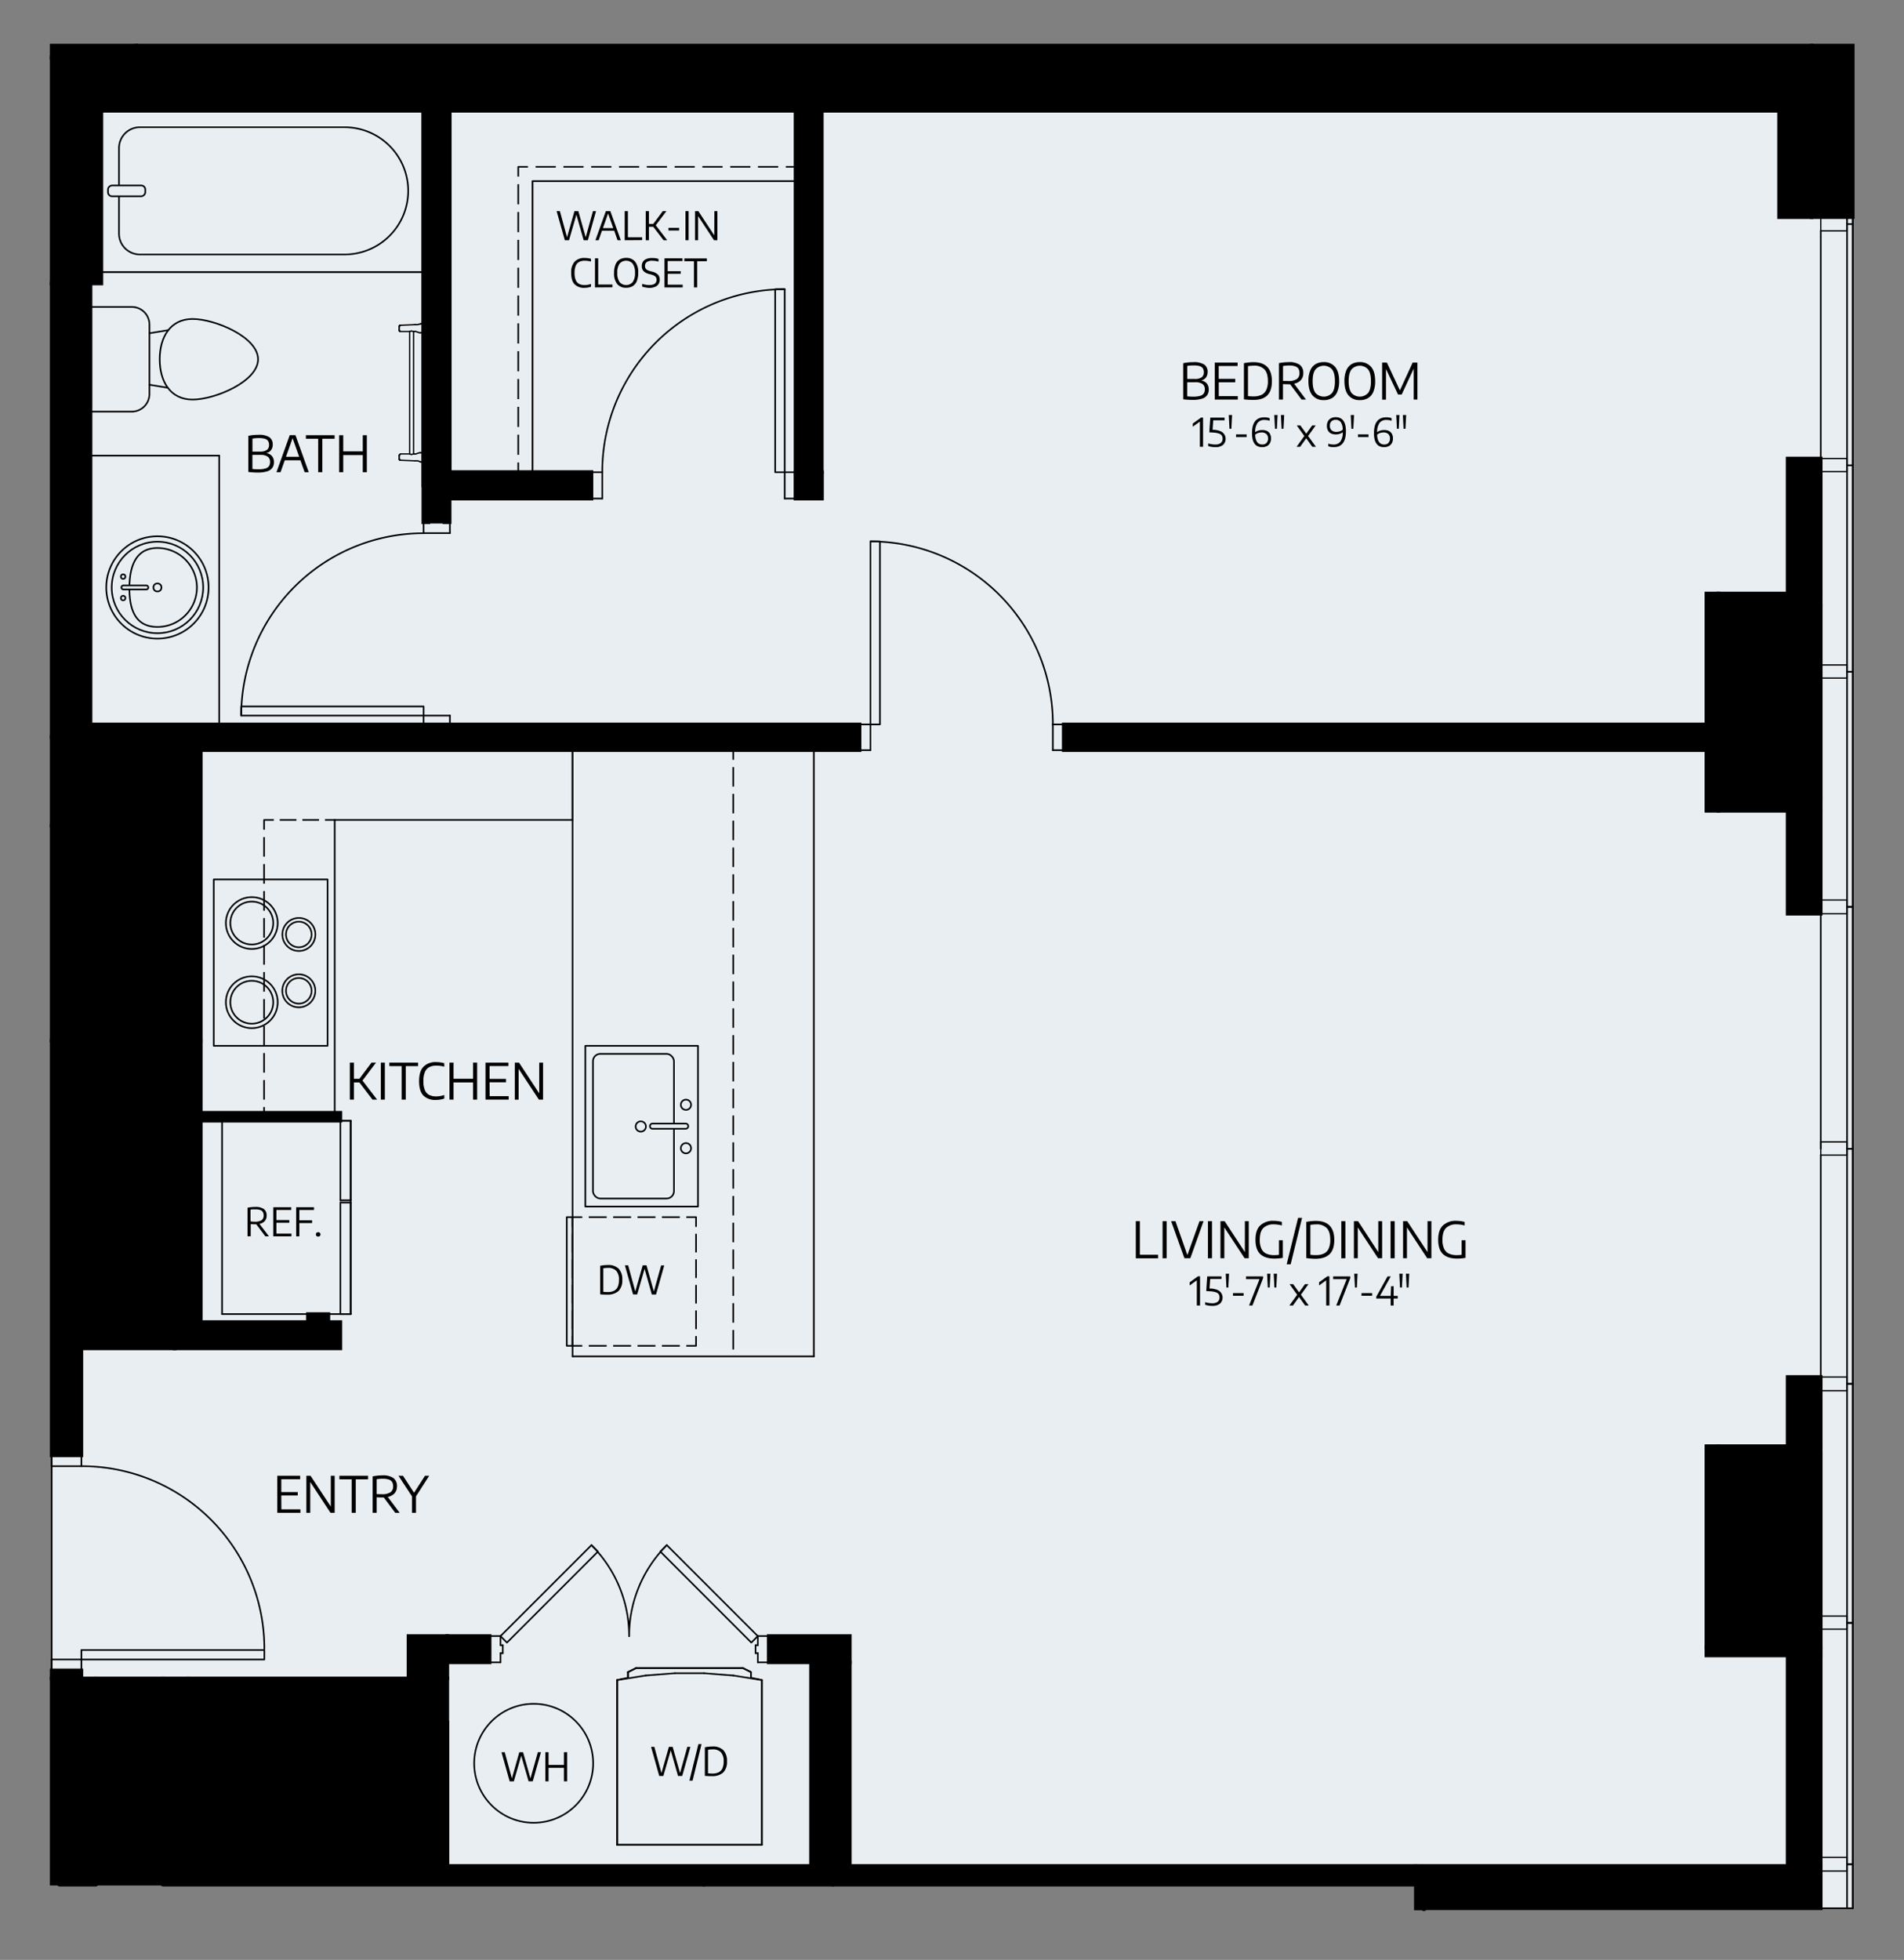 <svg xmlns="http://www.w3.org/2000/svg" width="800" height="823.31" viewBox="0 0 800 823.31"><rect x="0" y="0" width="800" height="823.31" fill="#808080" stroke="none"/><title>OB03-004 Azure Static Web Floor Plans 02</title><polygon points="778.48 801.63 743.52 801.63 610.38 788.16 21.71 783.85 21.71 24.2 778.48 24.2 778.48 801.63" fill="#e9eef2"/><rect x="594.93" y="791.3" width="3.36" height="10.33" stroke="#000" stroke-miterlimit="10" stroke-width="1.5"/><rect x="722.02" y="610.88" width="36.04" height="81.2" stroke="#000" stroke-miterlimit="10" stroke-width="1.5"/><rect x="722.02" y="254.35" width="36.04" height="81.2" stroke="#000" stroke-miterlimit="10" stroke-width="1.5"/><rect x="42.61" y="24.2" width="718.58" height="17.3" stroke="#000" stroke-miterlimit="10" stroke-width="1.5"/><rect x="594.93" y="783.85" width="170.09" height="17.78" stroke="#000" stroke-miterlimit="10" stroke-width="1.5"/><rect x="25.07" y="346.85" width="9.13" height="90.33" stroke="#000" stroke-miterlimit="10" stroke-width="1.5"/><rect x="722.02" y="254.35" width="36.04" height="81.2" stroke="#000" stroke-miterlimit="10" stroke-width="1.5"/><rect x="722.02" y="610.88" width="36.04" height="81.2" stroke="#000" stroke-miterlimit="10" stroke-width="1.5"/><rect x="21.71" y="701.69" width="12.49" height="3.36" stroke="#000" stroke-miterlimit="10" stroke-width="1.5"/><rect x="21.71" y="437.18" width="12.49" height="174.18" stroke="#000" stroke-miterlimit="10" stroke-width="1.5"/><rect x="21.71" y="346.85" width="3.36" height="90.33" stroke="#000" stroke-miterlimit="10" stroke-width="1.5"/><rect x="716.98" y="692.08" width="48.05" height="3.36" stroke="#000" stroke-miterlimit="10" stroke-width="1.5"/><rect x="716.98" y="607.51" width="5.05" height="84.57" stroke="#000" stroke-miterlimit="10" stroke-width="1.5"/><rect x="722.02" y="607.51" width="43" height="3.36" stroke="#000" stroke-miterlimit="10" stroke-width="1.5"/><rect x="716.98" y="249.31" width="5.05" height="91.29" stroke="#000" stroke-miterlimit="10" stroke-width="1.5"/><rect x="722.02" y="249.31" width="43" height="5.05" stroke="#000" stroke-miterlimit="10" stroke-width="1.5"/><rect x="187.95" y="783.85" width="406.98" height="7.45" stroke="#000" stroke-miterlimit="10" stroke-width="1.5"/><rect x="21.71" y="19.15" width="35.56" height="5.05" stroke="#000" stroke-miterlimit="10" stroke-width="1.5"/><rect x="322.97" y="687.27" width="34.12" height="11.05" stroke="#000" stroke-miterlimit="10" stroke-width="1.5"/><rect x="187.95" y="687.27" width="17.78" height="11.05" stroke="#000" stroke-miterlimit="10" stroke-width="1.5"/><rect x="340.75" y="698.33" width="16.34" height="85.53" stroke="#000" stroke-miterlimit="10" stroke-width="1.5"/><rect x="79.12" y="315.13" width="5.28" height="122.05" stroke="#000" stroke-miterlimit="10" stroke-width="1.5"/><rect x="446.94" y="304.32" width="270.04" height="10.81" stroke="#000" stroke-miterlimit="10" stroke-width="1.5"/><polygon points="38.04 304.32 38.04 309.61 34.2 309.61 34.2 315.13 361.17 315.13 361.17 304.32 38.04 304.32" stroke="#000" stroke-miterlimit="10" stroke-width="1.5" fill-rule="evenodd"/><rect x="21.71" y="309.61" width="12.49" height="37.24" stroke="#000" stroke-miterlimit="10" stroke-width="1.5"/><rect x="177.87" y="46.54" width="11.05" height="157.36" stroke="#000" stroke-miterlimit="10" stroke-width="1.5"/><polygon points="177.87 46.54 177.87 219.4 180.03 219.4 180.03 146.24 186.75 146.24 186.75 219.4 188.92 219.4 188.92 46.54 177.87 46.54" stroke="#000" stroke-miterlimit="10" stroke-width="1.5" fill-rule="evenodd"/><rect x="21.71" y="24.2" width="20.9" height="94.9" stroke="#000" stroke-miterlimit="10" stroke-width="1.5"/><rect x="21.71" y="119.09" width="16.34" height="190.52" stroke="#000" stroke-miterlimit="10" stroke-width="1.5"/><rect x="73.36" y="555.38" width="69.67" height="11.05" stroke="#000" stroke-miterlimit="10" stroke-width="1.5"/><rect x="84.41" y="467.45" width="58.62" height="3.36" stroke="#000" stroke-miterlimit="10" stroke-width="1.5"/><rect x="34.2" y="555.38" width="39.16" height="11.05" stroke="#000" stroke-miterlimit="10" stroke-width="1.5"/><rect x="79.12" y="437.18" width="5.28" height="118.2" stroke="#000" stroke-miterlimit="10" stroke-width="1.5"/><rect x="722.02" y="335.55" width="43" height="5.05" stroke="#000" stroke-miterlimit="10" stroke-width="1.5"/><rect x="184.79" y="198.37" width="63.71" height="11.05" stroke="#000" stroke-miterlimit="10" stroke-width="1.5"/><rect x="334.26" y="198.37" width="11.05" height="11.05" stroke="#000" stroke-miterlimit="10" stroke-width="1.5"/><rect x="334.26" y="198.37" width="11.05" height="11.05" stroke="#000" stroke-miterlimit="10" stroke-width="1.5"/><rect x="187.32" y="198.37" width="61.17" height="11.05" stroke="#000" stroke-miterlimit="10" stroke-width="1.5"/><rect x="334.26" y="46.54" width="11.05" height="151.84" stroke="#000" stroke-miterlimit="10" stroke-width="1.5"/><rect x="68.55" y="705.05" width="10.57" height="86.25" stroke="#000" stroke-miterlimit="10" stroke-width="1.5"/><rect x="79.12" y="705.05" width="108.83" height="86.25" stroke="#000" stroke-miterlimit="10" stroke-width="1.5"/><rect x="169.45" y="723.55" width="18.5" height="67.75" stroke="#000" stroke-miterlimit="10" stroke-width="1.5"/><rect x="57.26" y="19.15" width="703.92" height="5.05" stroke="#000" stroke-miterlimit="10" stroke-width="1.5"/><rect x="42.61" y="41.49" width="718.58" height="5.05" stroke="#000" stroke-miterlimit="10" stroke-width="1.5"/><rect x="129.34" y="552.02" width="8.65" height="3.36" stroke="#000" stroke-miterlimit="10" stroke-width="1.5"/><rect x="21.71" y="705.05" width="18.5" height="86.25" stroke="#000" stroke-miterlimit="10" stroke-width="1.5"/><rect x="40.2" y="705.05" width="28.35" height="12.25" stroke="#000" stroke-miterlimit="10" stroke-width="1.5"/><rect x="171.62" y="687.27" width="16.34" height="17.78" stroke="#000" stroke-miterlimit="10" stroke-width="1.5"/><rect x="751.09" y="192.61" width="13.93" height="56.7" stroke="#000" stroke-miterlimit="10" stroke-width="1.5"/><rect x="751.09" y="340.6" width="13.93" height="43.24" stroke="#000" stroke-miterlimit="10" stroke-width="1.5"/><rect x="751.09" y="578.44" width="13.93" height="29.07" stroke="#000" stroke-miterlimit="10" stroke-width="1.5"/><rect x="751.09" y="695.44" width="13.93" height="88.41" stroke="#000" stroke-miterlimit="10" stroke-width="1.5"/><rect x="747.49" y="46.54" width="13.69" height="44.69" stroke="#000" stroke-miterlimit="10" stroke-width="1.5"/><rect x="761.18" y="19.15" width="17.3" height="72.07" stroke="#000" stroke-miterlimit="10" stroke-width="1.5"/><rect x="758.06" y="254.35" width="6.97" height="81.2" stroke="#000" stroke-miterlimit="10" stroke-width="1.5"/><rect x="40.2" y="717.31" width="28.35" height="74" stroke="#000" stroke-miterlimit="10" stroke-width="1.5"/><rect x="34.2" y="315.13" width="44.93" height="240.25" stroke="#000" stroke-miterlimit="10" stroke-width="1.5"/><line x1="79.12" y1="791.3" x2="79.12" y2="723.55" stroke="#000" stroke-linecap="round" stroke-linejoin="round" stroke-width="0.36"/><line x1="79.12" y1="723.55" x2="169.45" y2="723.55" stroke="#000" stroke-linecap="round" stroke-linejoin="round" stroke-width="0.36"/><line x1="42.61" y1="41.49" x2="761.18" y2="41.49" stroke="#000" stroke-linecap="round" stroke-linejoin="round" stroke-width="1.08"/><line x1="761.18" y1="41.49" x2="761.18" y2="24.2" stroke="#000" stroke-linecap="round" stroke-linejoin="round" stroke-width="1.08"/><line x1="615.83" y1="801.63" x2="751.09" y2="801.63" stroke="#000" stroke-linecap="round" stroke-linejoin="round" stroke-width="1.08"/><line x1="765.03" y1="801.63" x2="765.03" y2="783.85" stroke="#000" stroke-linecap="round" stroke-linejoin="round" stroke-width="1.08"/><line x1="751.09" y1="783.85" x2="594.93" y2="783.85" stroke="#000" stroke-linecap="round" stroke-linejoin="round" stroke-width="1.08"/><line x1="594.93" y1="791.3" x2="594.93" y2="801.63" stroke="#000" stroke-linecap="round" stroke-linejoin="round" stroke-width="1.08"/><line x1="21.71" y1="437.18" x2="21.71" y2="611.36" stroke="#000" stroke-linecap="round" stroke-linejoin="round" stroke-width="1.08"/><line x1="21.71" y1="611.36" x2="34.2" y2="611.36" stroke="#000" stroke-linecap="round" stroke-linejoin="round" stroke-width="1.08"/><line x1="34.2" y1="611.36" x2="34.2" y2="566.43" stroke="#000" stroke-linecap="round" stroke-linejoin="round" stroke-width="1.08"/><line x1="34.2" y1="555.38" x2="34.2" y2="437.18" stroke="#000" stroke-linecap="round" stroke-linejoin="round" stroke-width="1.08"/><line x1="34.2" y1="437.18" x2="25.07" y2="437.18" stroke="#000" stroke-linecap="round" stroke-linejoin="round" stroke-width="1.08"/><line x1="21.71" y1="701.69" x2="21.71" y2="705.05" stroke="#000" stroke-linecap="round" stroke-linejoin="round" stroke-width="1.08"/><line x1="34.2" y1="705.05" x2="34.2" y2="701.69" stroke="#000" stroke-linecap="round" stroke-linejoin="round" stroke-width="1.08"/><line x1="34.2" y1="701.69" x2="21.71" y2="701.69" stroke="#000" stroke-linecap="round" stroke-linejoin="round" stroke-width="1.08"/><line x1="25.07" y1="437.18" x2="25.07" y2="346.85" stroke="#000" stroke-linecap="round" stroke-linejoin="round" stroke-width="1.08"/><line x1="21.71" y1="346.85" x2="21.71" y2="437.18" stroke="#000" stroke-linecap="round" stroke-linejoin="round" stroke-width="1.08"/><line x1="765.03" y1="692.08" x2="722.02" y2="692.08" stroke="#000" stroke-linecap="round" stroke-linejoin="round" stroke-width="1.08"/><line x1="716.98" y1="692.08" x2="716.98" y2="695.44" stroke="#000" stroke-linecap="round" stroke-linejoin="round" stroke-width="1.08"/><line x1="716.98" y1="695.44" x2="751.09" y2="695.44" stroke="#000" stroke-linecap="round" stroke-linejoin="round" stroke-width="1.08"/><line x1="765.03" y1="695.44" x2="765.03" y2="692.08" stroke="#000" stroke-linecap="round" stroke-linejoin="round" stroke-width="1.08"/><line x1="722.02" y1="692.08" x2="722.02" y2="610.88" stroke="#000" stroke-linecap="round" stroke-linejoin="round" stroke-width="1.08"/><line x1="722.02" y1="607.51" x2="716.98" y2="607.51" stroke="#000" stroke-linecap="round" stroke-linejoin="round" stroke-width="1.08"/><line x1="716.98" y1="607.51" x2="716.98" y2="692.08" stroke="#000" stroke-linecap="round" stroke-linejoin="round" stroke-width="1.08"/><line x1="722.02" y1="610.88" x2="765.03" y2="610.88" stroke="#000" stroke-linecap="round" stroke-linejoin="round" stroke-width="1.08"/><line x1="765.03" y1="610.88" x2="765.03" y2="607.51" stroke="#000" stroke-linecap="round" stroke-linejoin="round" stroke-width="1.08"/><line x1="751.09" y1="607.51" x2="722.02" y2="607.51" stroke="#000" stroke-linecap="round" stroke-linejoin="round" stroke-width="1.08"/><line x1="722.02" y1="335.55" x2="722.02" y2="254.35" stroke="#000" stroke-linecap="round" stroke-linejoin="round" stroke-width="1.08"/><line x1="722.02" y1="249.31" x2="716.98" y2="249.31" stroke="#000" stroke-linecap="round" stroke-linejoin="round" stroke-width="1.08"/><line x1="716.98" y1="249.31" x2="716.98" y2="304.32" stroke="#000" stroke-linecap="round" stroke-linejoin="round" stroke-width="1.08"/><line x1="716.98" y1="315.13" x2="716.98" y2="340.6" stroke="#000" stroke-linecap="round" stroke-linejoin="round" stroke-width="1.08"/><line x1="716.98" y1="340.6" x2="722.02" y2="340.6" stroke="#000" stroke-linecap="round" stroke-linejoin="round" stroke-width="1.08"/><line x1="722.02" y1="254.35" x2="765.03" y2="254.35" stroke="#000" stroke-linecap="round" stroke-linejoin="round" stroke-width="1.08"/><line x1="765.03" y1="254.35" x2="765.03" y2="249.31" stroke="#000" stroke-linecap="round" stroke-linejoin="round" stroke-width="1.08"/><line x1="751.09" y1="249.31" x2="722.02" y2="249.31" stroke="#000" stroke-linecap="round" stroke-linejoin="round" stroke-width="1.08"/><line x1="187.95" y1="791.3" x2="594.93" y2="791.3" stroke="#000" stroke-linecap="round" stroke-linejoin="round" stroke-width="1.08"/><line x1="594.93" y1="783.85" x2="357.09" y2="783.85" stroke="#000" stroke-linecap="round" stroke-linejoin="round" stroke-width="1.08"/><line x1="340.75" y1="783.85" x2="187.95" y2="783.85" stroke="#000" stroke-linecap="round" stroke-linejoin="round" stroke-width="1.08"/><line x1="21.71" y1="19.15" x2="21.71" y2="24.2" stroke="#000" stroke-linecap="round" stroke-linejoin="round" stroke-width="1.08"/><line x1="357.09" y1="687.27" x2="322.97" y2="687.27" stroke="#000" stroke-linecap="round" stroke-linejoin="round" stroke-width="1.08"/><line x1="322.97" y1="687.27" x2="322.97" y2="698.33" stroke="#000" stroke-linecap="round" stroke-linejoin="round" stroke-width="1.08"/><line x1="322.97" y1="698.33" x2="340.75" y2="698.33" stroke="#000" stroke-linecap="round" stroke-linejoin="round" stroke-width="1.08"/><line x1="357.09" y1="698.33" x2="357.09" y2="687.27" stroke="#000" stroke-linecap="round" stroke-linejoin="round" stroke-width="1.08"/><line x1="205.73" y1="687.27" x2="187.95" y2="687.27" stroke="#000" stroke-linecap="round" stroke-linejoin="round" stroke-width="1.08"/><line x1="187.95" y1="698.33" x2="205.73" y2="698.33" stroke="#000" stroke-linecap="round" stroke-linejoin="round" stroke-width="1.08"/><line x1="205.73" y1="698.33" x2="205.73" y2="687.27" stroke="#000" stroke-linecap="round" stroke-linejoin="round" stroke-width="1.08"/><line x1="340.75" y1="698.33" x2="340.75" y2="783.85" stroke="#000" stroke-linecap="round" stroke-linejoin="round" stroke-width="1.08"/><line x1="357.09" y1="783.85" x2="357.09" y2="698.33" stroke="#000" stroke-linecap="round" stroke-linejoin="round" stroke-width="1.08"/><line x1="84.41" y1="437.18" x2="84.41" y2="315.13" stroke="#000" stroke-linecap="round" stroke-linejoin="round" stroke-width="1.08"/><line x1="79.12" y1="315.13" x2="79.12" y2="437.18" stroke="#000" stroke-linecap="round" stroke-linejoin="round" stroke-width="1.08"/><line x1="34.2" y1="315.13" x2="79.12" y2="315.13" stroke="#000" stroke-linecap="round" stroke-linejoin="round" stroke-width="1.08"/><line x1="84.41" y1="315.13" x2="361.17" y2="315.13" stroke="#000" stroke-linecap="round" stroke-linejoin="round" stroke-width="1.08"/><line x1="361.17" y1="315.13" x2="361.17" y2="304.32" stroke="#000" stroke-linecap="round" stroke-linejoin="round" stroke-width="1.08"/><line x1="361.17" y1="304.32" x2="38.04" y2="304.32" stroke="#000" stroke-linecap="round" stroke-linejoin="round" stroke-width="1.08"/><line x1="446.94" y1="315.13" x2="716.98" y2="315.13" stroke="#000" stroke-linecap="round" stroke-linejoin="round" stroke-width="1.08"/><line x1="716.98" y1="304.32" x2="446.94" y2="304.32" stroke="#000" stroke-linecap="round" stroke-linejoin="round" stroke-width="1.08"/><line x1="446.94" y1="304.32" x2="446.94" y2="315.13" stroke="#000" stroke-linecap="round" stroke-linejoin="round" stroke-width="1.08"/><line x1="34.2" y1="346.85" x2="34.2" y2="315.13" stroke="#000" stroke-linecap="round" stroke-linejoin="round" stroke-width="1.08"/><line x1="21.71" y1="309.61" x2="21.71" y2="346.85" stroke="#000" stroke-linecap="round" stroke-linejoin="round" stroke-width="1.08"/><line x1="25.07" y1="346.85" x2="34.2" y2="346.85" stroke="#000" stroke-linecap="round" stroke-linejoin="round" stroke-width="1.08"/><line x1="177.87" y1="46.54" x2="177.87" y2="219.4" stroke="#000" stroke-linecap="round" stroke-linejoin="round" stroke-width="1.08"/><line x1="177.87" y1="219.4" x2="180.03" y2="219.4" stroke="#000" stroke-linecap="round" stroke-linejoin="round" stroke-width="1.08"/><line x1="180.03" y1="219.4" x2="180.03" y2="146.24" stroke="#000" stroke-linecap="round" stroke-linejoin="round" stroke-width="1.08"/><line x1="180.03" y1="146.24" x2="186.75" y2="146.24" stroke="#000" stroke-linecap="round" stroke-linejoin="round" stroke-width="1.08"/><line x1="186.75" y1="146.24" x2="186.75" y2="219.4" stroke="#000" stroke-linecap="round" stroke-linejoin="round" stroke-width="1.08"/><line x1="186.75" y1="219.4" x2="188.92" y2="219.4" stroke="#000" stroke-linecap="round" stroke-linejoin="round" stroke-width="1.08"/><line x1="188.92" y1="219.4" x2="188.92" y2="209.43" stroke="#000" stroke-linecap="round" stroke-linejoin="round" stroke-width="1.08"/><line x1="188.92" y1="198.37" x2="188.92" y2="46.54" stroke="#000" stroke-linecap="round" stroke-linejoin="round" stroke-width="1.08"/><line x1="42.61" y1="119.09" x2="42.61" y2="46.54" stroke="#000" stroke-linecap="round" stroke-linejoin="round" stroke-width="1.08"/><line x1="21.71" y1="24.2" x2="21.71" y2="119.09" stroke="#000" stroke-linecap="round" stroke-linejoin="round" stroke-width="1.08"/><line x1="38.04" y1="119.09" x2="42.61" y2="119.09" stroke="#000" stroke-linecap="round" stroke-linejoin="round" stroke-width="1.08"/><line x1="38.04" y1="304.32" x2="38.04" y2="119.09" stroke="#000" stroke-linecap="round" stroke-linejoin="round" stroke-width="1.08"/><line x1="21.71" y1="119.09" x2="21.71" y2="230.81" stroke="#000" stroke-linecap="round" stroke-linejoin="round" stroke-width="1.08"/><line x1="21.71" y1="243.06" x2="21.71" y2="309.61" stroke="#000" stroke-linecap="round" stroke-linejoin="round" stroke-width="1.08"/><line x1="73.36" y1="566.43" x2="143.03" y2="566.43" stroke="#000" stroke-linecap="round" stroke-linejoin="round" stroke-width="1.08"/><line x1="143.03" y1="566.43" x2="143.03" y2="555.38" stroke="#000" stroke-linecap="round" stroke-linejoin="round" stroke-width="1.08"/><line x1="143.03" y1="555.38" x2="84.41" y2="555.38" stroke="#000" stroke-linecap="round" stroke-linejoin="round" stroke-width="1.08"/><line x1="84.41" y1="470.81" x2="143.03" y2="470.81" stroke="#000" stroke-linecap="round" stroke-linejoin="round" stroke-width="1.08"/><line x1="143.03" y1="470.81" x2="143.03" y2="467.45" stroke="#000" stroke-linecap="round" stroke-linejoin="round" stroke-width="1.08"/><line x1="143.03" y1="467.45" x2="84.41" y2="467.45" stroke="#000" stroke-linecap="round" stroke-linejoin="round" stroke-width="1.08"/><line x1="34.2" y1="566.43" x2="73.36" y2="566.43" stroke="#000" stroke-linecap="round" stroke-linejoin="round" stroke-width="1.08"/><line x1="73.36" y1="555.38" x2="34.2" y2="555.38" stroke="#000" stroke-linecap="round" stroke-linejoin="round" stroke-width="1.08"/><line x1="84.41" y1="555.38" x2="84.41" y2="470.81" stroke="#000" stroke-linecap="round" stroke-linejoin="round" stroke-width="1.08"/><line x1="84.41" y1="467.45" x2="84.41" y2="437.18" stroke="#000" stroke-linecap="round" stroke-linejoin="round" stroke-width="1.08"/><line x1="722.02" y1="340.6" x2="751.09" y2="340.6" stroke="#000" stroke-linecap="round" stroke-linejoin="round" stroke-width="1.08"/><line x1="765.03" y1="340.6" x2="765.03" y2="335.55" stroke="#000" stroke-linecap="round" stroke-linejoin="round" stroke-width="1.08"/><line x1="765.03" y1="335.55" x2="722.02" y2="335.55" stroke="#000" stroke-linecap="round" stroke-linejoin="round" stroke-width="1.08"/><line x1="188.92" y1="209.43" x2="248.5" y2="209.43" stroke="#000" stroke-linecap="round" stroke-linejoin="round" stroke-width="1.08"/><line x1="248.5" y1="209.43" x2="248.5" y2="198.37" stroke="#000" stroke-linecap="round" stroke-linejoin="round" stroke-width="1.08"/><line x1="248.5" y1="198.37" x2="188.92" y2="198.37" stroke="#000" stroke-linecap="round" stroke-linejoin="round" stroke-width="1.08"/><line x1="334.26" y1="209.43" x2="345.32" y2="209.43" stroke="#000" stroke-linecap="round" stroke-linejoin="round" stroke-width="1.08"/><line x1="345.32" y1="209.43" x2="345.32" y2="198.37" stroke="#000" stroke-linecap="round" stroke-linejoin="round" stroke-width="1.08"/><line x1="334.26" y1="198.37" x2="334.26" y2="209.43" stroke="#000" stroke-linecap="round" stroke-linejoin="round" stroke-width="1.08"/><line x1="345.32" y1="198.37" x2="345.32" y2="46.54" stroke="#000" stroke-linecap="round" stroke-linejoin="round" stroke-width="1.08"/><line x1="334.26" y1="46.54" x2="334.26" y2="198.37" stroke="#000" stroke-linecap="round" stroke-linejoin="round" stroke-width="1.08"/><line x1="349.88" y1="791.3" x2="68.55" y2="791.3" stroke="#000" stroke-linecap="round" stroke-linejoin="round" stroke-width="1.08"/><line x1="40.2" y1="791.3" x2="25.07" y2="791.3" stroke="#000" stroke-linecap="round" stroke-linejoin="round" stroke-width="1.08"/><line x1="79.12" y1="791.3" x2="79.12" y2="723.55" stroke="#000" stroke-linecap="round" stroke-linejoin="round" stroke-width="1.08"/><line x1="79.12" y1="705.05" x2="68.55" y2="705.05" stroke="#000" stroke-linecap="round" stroke-linejoin="round" stroke-width="1.08"/><line x1="68.55" y1="705.05" x2="68.55" y2="791.3" stroke="#000" stroke-linecap="round" stroke-linejoin="round" stroke-width="1.08"/><line x1="68.55" y1="791.3" x2="79.12" y2="791.3" stroke="#000" stroke-linecap="round" stroke-linejoin="round" stroke-width="1.08"/><line x1="79.12" y1="723.55" x2="169.45" y2="723.55" stroke="#000" stroke-linecap="round" stroke-linejoin="round" stroke-width="1.08"/><line x1="187.95" y1="723.55" x2="187.95" y2="705.05" stroke="#000" stroke-linecap="round" stroke-linejoin="round" stroke-width="1.08"/><line x1="171.62" y1="705.05" x2="79.12" y2="705.05" stroke="#000" stroke-linecap="round" stroke-linejoin="round" stroke-width="1.08"/><line x1="169.45" y1="723.55" x2="169.45" y2="791.3" stroke="#000" stroke-linecap="round" stroke-linejoin="round" stroke-width="1.08"/><line x1="169.45" y1="791.3" x2="187.95" y2="791.3" stroke="#000" stroke-linecap="round" stroke-linejoin="round" stroke-width="1.08"/><line x1="187.95" y1="783.85" x2="187.95" y2="723.55" stroke="#000" stroke-linecap="round" stroke-linejoin="round" stroke-width="1.08"/><line x1="761.18" y1="24.2" x2="761.18" y2="19.15" stroke="#000" stroke-linecap="round" stroke-linejoin="round" stroke-width="1.08"/><line x1="756.14" y1="19.15" x2="84.41" y2="19.15" stroke="#000" stroke-linecap="round" stroke-linejoin="round" stroke-width="1.08"/><line x1="70.47" y1="19.15" x2="57.26" y2="19.15" stroke="#000" stroke-linecap="round" stroke-linejoin="round" stroke-width="1.08"/><line x1="761.18" y1="41.49" x2="42.61" y2="41.49" stroke="#000" stroke-linecap="round" stroke-linejoin="round" stroke-width="1.08"/><line x1="42.61" y1="46.54" x2="177.87" y2="46.54" stroke="#000" stroke-linecap="round" stroke-linejoin="round" stroke-width="1.08"/><line x1="188.92" y1="46.54" x2="334.26" y2="46.54" stroke="#000" stroke-linecap="round" stroke-linejoin="round" stroke-width="1.08"/><line x1="345.32" y1="46.54" x2="747.49" y2="46.54" stroke="#000" stroke-linecap="round" stroke-linejoin="round" stroke-width="1.08"/><line x1="761.18" y1="46.54" x2="761.18" y2="41.49" stroke="#000" stroke-linecap="round" stroke-linejoin="round" stroke-width="1.08"/><line x1="137.98" y1="552.02" x2="129.34" y2="552.02" stroke="#000" stroke-linecap="round" stroke-linejoin="round" stroke-width="1.08"/><line x1="129.34" y1="552.02" x2="129.34" y2="555.38" stroke="#000" stroke-linecap="round" stroke-linejoin="round" stroke-width="1.08"/><line x1="129.34" y1="555.38" x2="137.98" y2="555.38" stroke="#000" stroke-linecap="round" stroke-linejoin="round" stroke-width="1.08"/><line x1="137.98" y1="555.38" x2="137.98" y2="552.02" stroke="#000" stroke-linecap="round" stroke-linejoin="round" stroke-width="1.08"/><line x1="21.71" y1="705.05" x2="21.71" y2="791.3" stroke="#000" stroke-linecap="round" stroke-linejoin="round" stroke-width="1.08"/><line x1="25.07" y1="791.3" x2="40.2" y2="791.3" stroke="#000" stroke-linecap="round" stroke-linejoin="round" stroke-width="1.08"/><line x1="40.2" y1="791.3" x2="40.2" y2="717.31" stroke="#000" stroke-linecap="round" stroke-linejoin="round" stroke-width="1.08"/><line x1="40.2" y1="705.05" x2="34.2" y2="705.05" stroke="#000" stroke-linecap="round" stroke-linejoin="round" stroke-width="1.08"/><line x1="40.2" y1="717.31" x2="68.55" y2="717.31" stroke="#000" stroke-linecap="round" stroke-linejoin="round" stroke-width="1.08"/><line x1="68.55" y1="717.31" x2="68.55" y2="705.05" stroke="#000" stroke-linecap="round" stroke-linejoin="round" stroke-width="1.08"/><line x1="68.55" y1="705.05" x2="40.2" y2="705.05" stroke="#000" stroke-linecap="round" stroke-linejoin="round" stroke-width="1.08"/><line x1="171.62" y1="687.27" x2="171.62" y2="705.05" stroke="#000" stroke-linecap="round" stroke-linejoin="round" stroke-width="1.08"/><line x1="187.95" y1="705.05" x2="187.95" y2="698.33" stroke="#000" stroke-linecap="round" stroke-linejoin="round" stroke-width="1.08"/><line x1="187.95" y1="687.27" x2="171.62" y2="687.27" stroke="#000" stroke-linecap="round" stroke-linejoin="round" stroke-width="1.08"/><line x1="751.09" y1="192.61" x2="751.09" y2="249.31" stroke="#000" stroke-linecap="round" stroke-linejoin="round" stroke-width="1.08"/><line x1="765.03" y1="249.31" x2="765.03" y2="192.61" stroke="#000" stroke-linecap="round" stroke-linejoin="round" stroke-width="1.08"/><line x1="765.03" y1="192.61" x2="751.09" y2="192.61" stroke="#000" stroke-linecap="round" stroke-linejoin="round" stroke-width="1.08"/><line x1="751.09" y1="340.6" x2="751.09" y2="383.84" stroke="#000" stroke-linecap="round" stroke-linejoin="round" stroke-width="1.08"/><line x1="751.09" y1="383.84" x2="765.03" y2="383.84" stroke="#000" stroke-linecap="round" stroke-linejoin="round" stroke-width="1.08"/><line x1="765.03" y1="383.84" x2="765.03" y2="340.6" stroke="#000" stroke-linecap="round" stroke-linejoin="round" stroke-width="1.08"/><line x1="751.09" y1="578.44" x2="751.09" y2="607.51" stroke="#000" stroke-linecap="round" stroke-linejoin="round" stroke-width="1.08"/><line x1="765.03" y1="607.51" x2="765.03" y2="578.44" stroke="#000" stroke-linecap="round" stroke-linejoin="round" stroke-width="1.08"/><line x1="765.03" y1="578.44" x2="751.09" y2="578.44" stroke="#000" stroke-linecap="round" stroke-linejoin="round" stroke-width="1.08"/><line x1="751.09" y1="695.44" x2="751.09" y2="783.85" stroke="#000" stroke-linecap="round" stroke-linejoin="round" stroke-width="1.08"/><line x1="765.03" y1="783.85" x2="765.03" y2="695.44" stroke="#000" stroke-linecap="round" stroke-linejoin="round" stroke-width="1.08"/><line x1="747.49" y1="46.54" x2="747.49" y2="91.22" stroke="#000" stroke-linecap="round" stroke-linejoin="round" stroke-width="1.08"/><line x1="747.49" y1="91.22" x2="761.18" y2="91.22" stroke="#000" stroke-linecap="round" stroke-linejoin="round" stroke-width="1.08"/><line x1="761.18" y1="91.22" x2="761.18" y2="46.54" stroke="#000" stroke-linecap="round" stroke-linejoin="round" stroke-width="1.08"/><line x1="761.18" y1="19.15" x2="761.18" y2="91.22" stroke="#000" stroke-linecap="round" stroke-linejoin="round" stroke-width="1.08"/><line x1="761.18" y1="91.22" x2="778.48" y2="91.22" stroke="#000" stroke-linecap="round" stroke-linejoin="round" stroke-width="1.08"/><line x1="778.48" y1="91.22" x2="778.48" y2="19.15" stroke="#000" stroke-linecap="round" stroke-linejoin="round" stroke-width="1.08"/><line x1="598.29" y1="801.63" x2="598.29" y2="791.3" stroke="#000" stroke-linecap="round" stroke-linejoin="round" stroke-width="2.34"/><line x1="598.29" y1="791.3" x2="349.88" y2="791.3" stroke="#000" stroke-linecap="round" stroke-linejoin="round" stroke-width="2.34"/><line x1="349.88" y1="791.3" x2="295.83" y2="791.3" stroke="#000" stroke-linecap="round" stroke-linejoin="round" stroke-width="2.34"/><line x1="295.83" y1="791.3" x2="68.55" y2="791.3" stroke="#000" stroke-linecap="round" stroke-linejoin="round" stroke-width="2.34"/><line x1="40.2" y1="791.3" x2="25.07" y2="791.3" stroke="#000" stroke-linecap="round" stroke-linejoin="round" stroke-width="2.34"/><rect x="178.41" y="145.14" width="9.63" height="74.25" stroke="#000" stroke-linecap="round" stroke-linejoin="round" stroke-width="1.08"/><rect x="758.06" y="610.88" width="6.97" height="81.2" stroke="#000" stroke-miterlimit="10" stroke-width="1.5"/><line x1="761.18" y1="24.2" x2="57.26" y2="24.2" fill="none" stroke="#000" stroke-linecap="round" stroke-linejoin="round" stroke-width="0.68"/><line x1="57.26" y1="24.2" x2="42.61" y2="24.2" fill="none" stroke="#000" stroke-linecap="round" stroke-linejoin="round" stroke-width="0.68"/><line x1="42.61" y1="24.2" x2="42.61" y2="41.49" fill="none" stroke="#000" stroke-linecap="round" stroke-linejoin="round" stroke-width="0.68"/><line x1="320.09" y1="774.97" x2="320.09" y2="705.77" fill="none" stroke="#000" stroke-linecap="round" stroke-linejoin="round" stroke-width="0.68"/><line x1="320.09" y1="705.77" x2="317.93" y2="705.29" fill="none" stroke="#000" stroke-linecap="round" stroke-linejoin="round" stroke-width="0.68"/><line x1="317.93" y1="705.29" x2="315.53" y2="704.81" fill="none" stroke="#000" stroke-linecap="round" stroke-linejoin="round" stroke-width="0.68"/><line x1="315.53" y1="704.81" x2="315.53" y2="702.41" fill="none" stroke="#000" stroke-linecap="round" stroke-linejoin="round" stroke-width="0.68"/><line x1="315.53" y1="702.41" x2="312.16" y2="700.73" fill="none" stroke="#000" stroke-linecap="round" stroke-linejoin="round" stroke-width="0.68"/><line x1="312.16" y1="700.73" x2="267.24" y2="700.73" fill="none" stroke="#000" stroke-linecap="round" stroke-linejoin="round" stroke-width="0.68"/><line x1="267.24" y1="700.73" x2="263.87" y2="702.41" fill="none" stroke="#000" stroke-linecap="round" stroke-linejoin="round" stroke-width="0.68"/><line x1="263.87" y1="702.41" x2="263.87" y2="704.81" fill="none" stroke="#000" stroke-linecap="round" stroke-linejoin="round" stroke-width="0.68"/><line x1="263.87" y1="704.81" x2="261.47" y2="705.29" fill="none" stroke="#000" stroke-linecap="round" stroke-linejoin="round" stroke-width="0.68"/><line x1="261.47" y1="705.29" x2="259.31" y2="705.77" fill="none" stroke="#000" stroke-linecap="round" stroke-linejoin="round" stroke-width="0.68"/><line x1="259.31" y1="705.77" x2="259.31" y2="774.97" fill="none" stroke="#000" stroke-linecap="round" stroke-linejoin="round" stroke-width="0.68"/><line x1="259.31" y1="774.97" x2="320.09" y2="774.97" fill="none" stroke="#000" stroke-linecap="round" stroke-linejoin="round" stroke-width="0.68"/><line x1="263.87" y1="702.41" x2="263.87" y2="704.81" fill="none" stroke="#000" stroke-linecap="round" stroke-linejoin="round" stroke-width="0.68"/><line x1="267.24" y1="700.73" x2="263.87" y2="702.41" fill="none" stroke="#000" stroke-linecap="round" stroke-linejoin="round" stroke-width="0.68"/><line x1="315.53" y1="702.41" x2="315.53" y2="704.81" fill="none" stroke="#000" stroke-linecap="round" stroke-linejoin="round" stroke-width="0.68"/><line x1="312.16" y1="700.73" x2="315.53" y2="702.41" fill="none" stroke="#000" stroke-linecap="round" stroke-linejoin="round" stroke-width="0.68"/><line x1="312.16" y1="700.73" x2="267.24" y2="700.73" fill="none" stroke="#000" stroke-linecap="round" stroke-linejoin="round" stroke-width="0.68"/><line x1="320.09" y1="705.77" x2="308.08" y2="703.85" fill="none" stroke="#000" stroke-linecap="round" stroke-linejoin="round" stroke-width="0.68"/><line x1="308.08" y1="703.85" x2="295.83" y2="702.89" fill="none" stroke="#000" stroke-linecap="round" stroke-linejoin="round" stroke-width="0.68"/><line x1="295.83" y1="702.89" x2="283.57" y2="702.89" fill="none" stroke="#000" stroke-linecap="round" stroke-linejoin="round" stroke-width="0.68"/><line x1="283.57" y1="702.89" x2="271.32" y2="703.85" fill="none" stroke="#000" stroke-linecap="round" stroke-linejoin="round" stroke-width="0.68"/><line x1="271.32" y1="703.85" x2="259.31" y2="705.77" fill="none" stroke="#000" stroke-linecap="round" stroke-linejoin="round" stroke-width="0.68"/><line x1="320.09" y1="774.97" x2="320.09" y2="705.77" fill="none" stroke="#000" stroke-linecap="round" stroke-linejoin="round" stroke-width="0.68"/><line x1="259.31" y1="705.77" x2="259.31" y2="774.97" fill="none" stroke="#000" stroke-linecap="round" stroke-linejoin="round" stroke-width="0.68"/><line x1="259.31" y1="774.97" x2="320.09" y2="774.97" fill="none" stroke="#000" stroke-linecap="round" stroke-linejoin="round" stroke-width="0.68"/><line x1="34.2" y1="346.85" x2="25.07" y2="346.85" fill="none" stroke="#000" stroke-linecap="round" stroke-linejoin="round" stroke-width="0.72"/><line x1="25.07" y1="346.85" x2="25.07" y2="437.18" fill="none" stroke="#000" stroke-linecap="round" stroke-linejoin="round" stroke-width="0.72"/><line x1="25.07" y1="437.18" x2="34.2" y2="437.18" fill="none" stroke="#000" stroke-linecap="round" stroke-linejoin="round" stroke-width="0.72"/><line x1="79.12" y1="437.18" x2="79.12" y2="346.85" fill="none" stroke="#000" stroke-linecap="round" stroke-linejoin="round" stroke-width="0.72"/><line x1="758.06" y1="335.55" x2="758.06" y2="254.35" fill="none" stroke="#000" stroke-linecap="round" stroke-linejoin="round" stroke-width="0.72"/><line x1="758.06" y1="254.35" x2="722.02" y2="254.35" fill="none" stroke="#000" stroke-linecap="round" stroke-linejoin="round" stroke-width="0.72"/><line x1="722.02" y1="254.35" x2="722.02" y2="335.55" fill="none" stroke="#000" stroke-linecap="round" stroke-linejoin="round" stroke-width="0.72"/><line x1="722.02" y1="335.55" x2="758.06" y2="335.55" fill="none" stroke="#000" stroke-linecap="round" stroke-linejoin="round" stroke-width="0.72"/><line x1="758.06" y1="692.08" x2="758.06" y2="610.88" fill="none" stroke="#000" stroke-linecap="round" stroke-linejoin="round" stroke-width="0.72"/><line x1="758.06" y1="610.88" x2="722.02" y2="610.88" fill="none" stroke="#000" stroke-linecap="round" stroke-linejoin="round" stroke-width="0.72"/><line x1="722.02" y1="610.88" x2="722.02" y2="692.08" fill="none" stroke="#000" stroke-linecap="round" stroke-linejoin="round" stroke-width="0.72"/><line x1="722.02" y1="692.08" x2="758.06" y2="692.08" fill="none" stroke="#000" stroke-linecap="round" stroke-linejoin="round" stroke-width="0.72"/><line x1="42.61" y1="24.2" x2="57.26" y2="24.2" fill="none" stroke="#000" stroke-linecap="round" stroke-linejoin="round" stroke-width="0.68"/><line x1="765.03" y1="485.23" x2="765.03" y2="578.44" fill="none" stroke="#000" stroke-linecap="round" stroke-linejoin="round" stroke-width="0.68"/><line x1="765.03" y1="380.96" x2="765.03" y2="482.59" fill="none" stroke="#000" stroke-linecap="round" stroke-linejoin="round" stroke-width="0.68"/><line x1="765.03" y1="335.55" x2="765.03" y2="375.32" fill="none" stroke="#000" stroke-linecap="round" stroke-linejoin="round" stroke-width="0.68"/><line x1="765.03" y1="198.13" x2="765.03" y2="254.35" fill="none" stroke="#000" stroke-linecap="round" stroke-linejoin="round" stroke-width="0.68"/><line x1="765.03" y1="96.99" x2="765.03" y2="192.61" fill="none" stroke="#000" stroke-linecap="round" stroke-linejoin="round" stroke-width="0.68"/><line x1="765.03" y1="786.02" x2="765.03" y2="801.63" fill="none" stroke="#000" stroke-linecap="round" stroke-linejoin="round" stroke-width="0.68"/><line x1="765.03" y1="695.44" x2="765.03" y2="780.25" fill="none" stroke="#000" stroke-linecap="round" stroke-linejoin="round" stroke-width="0.68"/><line x1="765.03" y1="584.21" x2="765.03" y2="607.51" fill="none" stroke="#000" stroke-linecap="round" stroke-linejoin="round" stroke-width="0.68"/><line x1="79.12" y1="791.3" x2="79.12" y2="723.55" fill="none" stroke="#000" stroke-linecap="round" stroke-linejoin="round" stroke-width="0.68"/><line x1="79.12" y1="723.55" x2="169.45" y2="723.55" fill="none" stroke="#000" stroke-linecap="round" stroke-linejoin="round" stroke-width="0.68"/><line x1="169.45" y1="723.55" x2="169.45" y2="791.3" fill="none" stroke="#000" stroke-linecap="round" stroke-linejoin="round" stroke-width="0.68"/><line x1="778.48" y1="94.11" x2="778.48" y2="91.22" fill="none" stroke="#000" stroke-linecap="round" stroke-linejoin="round" stroke-width="0.68"/><line x1="778.48" y1="91.22" x2="776.08" y2="91.22" fill="none" stroke="#000" stroke-linecap="round" stroke-linejoin="round" stroke-width="0.68"/><line x1="776.08" y1="91.22" x2="776.08" y2="94.11" fill="none" stroke="#000" stroke-linecap="round" stroke-linejoin="round" stroke-width="0.68"/><line x1="776.08" y1="94.11" x2="778.48" y2="94.11" fill="none" stroke="#000" stroke-linecap="round" stroke-linejoin="round" stroke-width="0.68"/><line x1="318.41" y1="691.12" x2="317.45" y2="691.12" fill="none" stroke="#000" stroke-linecap="round" stroke-linejoin="round" stroke-width="0.68"/><line x1="317.45" y1="691.12" x2="317.45" y2="694.48" fill="none" stroke="#000" stroke-linecap="round" stroke-linejoin="round" stroke-width="0.68"/><line x1="317.45" y1="694.48" x2="318.41" y2="694.48" fill="none" stroke="#000" stroke-linecap="round" stroke-linejoin="round" stroke-width="0.68"/><line x1="318.41" y1="694.48" x2="318.41" y2="698.33" fill="none" stroke="#000" stroke-linecap="round" stroke-linejoin="round" stroke-width="0.68"/><line x1="318.41" y1="698.33" x2="322.97" y2="698.33" fill="none" stroke="#000" stroke-linecap="round" stroke-linejoin="round" stroke-width="0.68"/><line x1="322.97" y1="698.33" x2="322.97" y2="687.27" fill="none" stroke="#000" stroke-linecap="round" stroke-linejoin="round" stroke-width="0.68"/><line x1="322.97" y1="687.27" x2="318.41" y2="687.27" fill="none" stroke="#000" stroke-linecap="round" stroke-linejoin="round" stroke-width="0.68"/><line x1="318.41" y1="687.27" x2="318.41" y2="691.12" fill="none" stroke="#000" stroke-linecap="round" stroke-linejoin="round" stroke-width="0.68"/><line x1="210.3" y1="691.12" x2="210.3" y2="687.27" fill="none" stroke="#000" stroke-linecap="round" stroke-linejoin="round" stroke-width="0.68"/><line x1="210.3" y1="687.27" x2="205.73" y2="687.27" fill="none" stroke="#000" stroke-linecap="round" stroke-linejoin="round" stroke-width="0.68"/><line x1="205.73" y1="687.27" x2="205.73" y2="698.33" fill="none" stroke="#000" stroke-linecap="round" stroke-linejoin="round" stroke-width="0.68"/><line x1="205.73" y1="698.33" x2="210.3" y2="698.33" fill="none" stroke="#000" stroke-linecap="round" stroke-linejoin="round" stroke-width="0.68"/><line x1="210.3" y1="698.33" x2="210.3" y2="694.48" fill="none" stroke="#000" stroke-linecap="round" stroke-linejoin="round" stroke-width="0.68"/><line x1="210.3" y1="694.48" x2="211.26" y2="694.48" fill="none" stroke="#000" stroke-linecap="round" stroke-linejoin="round" stroke-width="0.68"/><line x1="211.26" y1="694.48" x2="211.26" y2="691.12" fill="none" stroke="#000" stroke-linecap="round" stroke-linejoin="round" stroke-width="0.68"/><line x1="211.26" y1="691.12" x2="210.3" y2="691.12" fill="none" stroke="#000" stroke-linecap="round" stroke-linejoin="round" stroke-width="0.68"/><line x1="365.74" y1="304.32" x2="365.74" y2="315.13" fill="none" stroke="#000" stroke-linecap="round" stroke-linejoin="round" stroke-width="0.68"/><line x1="361.17" y1="304.32" x2="365.74" y2="304.32" fill="none" stroke="#000" stroke-linecap="round" stroke-linejoin="round" stroke-width="0.68"/><line x1="361.17" y1="315.13" x2="361.17" y2="304.32" fill="none" stroke="#000" stroke-linecap="round" stroke-linejoin="round" stroke-width="0.68"/><line x1="365.74" y1="315.13" x2="361.17" y2="315.13" fill="none" stroke="#000" stroke-linecap="round" stroke-linejoin="round" stroke-width="0.68"/><line x1="446.94" y1="304.32" x2="446.94" y2="315.13" fill="none" stroke="#000" stroke-linecap="round" stroke-linejoin="round" stroke-width="0.68"/><line x1="442.37" y1="304.32" x2="446.94" y2="304.32" fill="none" stroke="#000" stroke-linecap="round" stroke-linejoin="round" stroke-width="0.68"/><line x1="442.37" y1="315.13" x2="442.37" y2="304.32" fill="none" stroke="#000" stroke-linecap="round" stroke-linejoin="round" stroke-width="0.68"/><line x1="446.94" y1="315.13" x2="442.37" y2="315.13" fill="none" stroke="#000" stroke-linecap="round" stroke-linejoin="round" stroke-width="0.68"/><line x1="106.03" y1="46.54" x2="42.61" y2="46.54" fill="none" stroke="#000" stroke-linecap="round" stroke-linejoin="round" stroke-width="0.68"/><line x1="42.61" y1="58.79" x2="42.61" y2="77.53" fill="none" stroke="#000" stroke-linecap="round" stroke-linejoin="round" stroke-width="0.68"/><line x1="42.61" y1="83.78" x2="42.61" y2="114.29" fill="none" stroke="#000" stroke-linecap="round" stroke-linejoin="round" stroke-width="0.68"/><line x1="42.61" y1="114.29" x2="177.87" y2="114.29" fill="none" stroke="#000" stroke-linecap="round" stroke-linejoin="round" stroke-width="0.68"/><line x1="177.87" y1="114.29" x2="177.87" y2="46.54" fill="none" stroke="#000" stroke-linecap="round" stroke-linejoin="round" stroke-width="0.68"/><line x1="42.61" y1="114.29" x2="177.87" y2="114.29" fill="none" stroke="#000" stroke-linecap="round" stroke-linejoin="round" stroke-width="0.68"/><line x1="177.87" y1="114.29" x2="177.87" y2="46.54" fill="none" stroke="#000" stroke-linecap="round" stroke-linejoin="round" stroke-width="0.68"/><line x1="42.61" y1="58.79" x2="42.61" y2="77.53" fill="none" stroke="#000" stroke-linecap="round" stroke-linejoin="round" stroke-width="0.68"/><line x1="42.61" y1="83.78" x2="42.61" y2="114.29" fill="none" stroke="#000" stroke-linecap="round" stroke-linejoin="round" stroke-width="0.68"/><line x1="106.03" y1="46.54" x2="42.61" y2="46.54" fill="none" stroke="#000" stroke-linecap="round" stroke-linejoin="round" stroke-width="0.68"/><line x1="38.04" y1="128.94" x2="38.04" y2="172.91" fill="none" stroke="#000" stroke-linecap="round" stroke-linejoin="round" stroke-width="0.68"/><line x1="38.04" y1="191.41" x2="38.04" y2="304.32" fill="none" stroke="#000" stroke-linecap="round" stroke-linejoin="round" stroke-width="0.68"/><line x1="38.04" y1="304.32" x2="92.1" y2="304.32" fill="none" stroke="#000" stroke-linecap="round" stroke-linejoin="round" stroke-width="0.68"/><line x1="92.1" y1="304.32" x2="92.1" y2="191.41" fill="none" stroke="#000" stroke-linecap="round" stroke-linejoin="round" stroke-width="0.68"/><line x1="92.1" y1="191.41" x2="38.04" y2="191.41" fill="none" stroke="#000" stroke-linecap="round" stroke-linejoin="round" stroke-width="0.68"/><line x1="42.61" y1="83.78" x2="42.61" y2="77.53" fill="none" stroke="#000" stroke-linecap="round" stroke-linejoin="round" stroke-width="0.68"/><line x1="42.61" y1="41.49" x2="42.61" y2="24.2" fill="none" stroke="#000" stroke-linecap="round" stroke-linejoin="round" stroke-width="0.68"/><line x1="173.78" y1="190.69" x2="172.82" y2="190.93" fill="none" stroke="#000" stroke-linecap="round" stroke-linejoin="round" stroke-width="0.54"/><line x1="172.82" y1="190.93" x2="172.1" y2="190.69" fill="none" stroke="#000" stroke-linecap="round" stroke-linejoin="round" stroke-width="0.54"/><line x1="173.78" y1="139.27" x2="172.82" y2="139.03" fill="none" stroke="#000" stroke-linecap="round" stroke-linejoin="round" stroke-width="0.54"/><line x1="172.82" y1="139.03" x2="172.1" y2="139.27" fill="none" stroke="#000" stroke-linecap="round" stroke-linejoin="round" stroke-width="0.54"/><line x1="177.87" y1="139.75" x2="177.87" y2="135.91" fill="none" stroke="#000" stroke-linecap="round" stroke-linejoin="round" stroke-width="0.54"/><line x1="177.87" y1="135.91" x2="176.9" y2="135.91" fill="none" stroke="#000" stroke-linecap="round" stroke-linejoin="round" stroke-width="0.54"/><line x1="176.9" y1="135.91" x2="176.66" y2="136.15" fill="none" stroke="#000" stroke-linecap="round" stroke-linejoin="round" stroke-width="0.54"/><line x1="176.66" y1="136.15" x2="176.18" y2="136.15" fill="none" stroke="#000" stroke-linecap="round" stroke-linejoin="round" stroke-width="0.54"/><line x1="176.18" y1="136.15" x2="175.46" y2="136.39" fill="none" stroke="#000" stroke-linecap="round" stroke-linejoin="round" stroke-width="0.54"/><line x1="175.46" y1="136.39" x2="174.74" y2="136.39" fill="none" stroke="#000" stroke-linecap="round" stroke-linejoin="round" stroke-width="0.54"/><line x1="174.74" y1="136.39" x2="174.5" y2="136.39" fill="none" stroke="#000" stroke-linecap="round" stroke-linejoin="round" stroke-width="0.54"/><line x1="174.5" y1="136.39" x2="174.02" y2="136.39" fill="none" stroke="#000" stroke-linecap="round" stroke-linejoin="round" stroke-width="0.54"/><line x1="174.02" y1="136.39" x2="168.25" y2="136.63" fill="none" stroke="#000" stroke-linecap="round" stroke-linejoin="round" stroke-width="0.54"/><line x1="168.25" y1="136.63" x2="168.02" y2="136.63" fill="none" stroke="#000" stroke-linecap="round" stroke-linejoin="round" stroke-width="0.54"/><line x1="168.02" y1="136.63" x2="168.02" y2="136.63" fill="none" stroke="#000" stroke-linecap="round" stroke-linejoin="round" stroke-width="0.54"/><line x1="168.02" y1="136.63" x2="168.02" y2="136.87" fill="none" stroke="#000" stroke-linecap="round" stroke-linejoin="round" stroke-width="0.54"/><line x1="168.02" y1="136.87" x2="167.77" y2="136.87" fill="none" stroke="#000" stroke-linecap="round" stroke-linejoin="round" stroke-width="0.54"/><line x1="167.77" y1="136.87" x2="167.77" y2="137.11" fill="none" stroke="#000" stroke-linecap="round" stroke-linejoin="round" stroke-width="0.54"/><line x1="167.77" y1="137.11" x2="167.77" y2="137.35" fill="none" stroke="#000" stroke-linecap="round" stroke-linejoin="round" stroke-width="0.54"/><line x1="167.77" y1="137.35" x2="167.77" y2="137.35" fill="none" stroke="#000" stroke-linecap="round" stroke-linejoin="round" stroke-width="0.54"/><line x1="167.77" y1="137.35" x2="167.77" y2="137.59" fill="none" stroke="#000" stroke-linecap="round" stroke-linejoin="round" stroke-width="0.54"/><line x1="167.77" y1="137.59" x2="167.77" y2="137.83" fill="none" stroke="#000" stroke-linecap="round" stroke-linejoin="round" stroke-width="0.54"/><line x1="167.77" y1="137.83" x2="167.77" y2="138.07" fill="none" stroke="#000" stroke-linecap="round" stroke-linejoin="round" stroke-width="0.54"/><line x1="167.77" y1="138.07" x2="167.77" y2="138.31" fill="none" stroke="#000" stroke-linecap="round" stroke-linejoin="round" stroke-width="0.54"/><line x1="167.77" y1="138.31" x2="167.77" y2="138.55" fill="none" stroke="#000" stroke-linecap="round" stroke-linejoin="round" stroke-width="0.54"/><line x1="167.77" y1="138.55" x2="167.77" y2="138.55" fill="none" stroke="#000" stroke-linecap="round" stroke-linejoin="round" stroke-width="0.54"/><line x1="167.77" y1="138.55" x2="167.77" y2="138.79" fill="none" stroke="#000" stroke-linecap="round" stroke-linejoin="round" stroke-width="0.54"/><line x1="167.77" y1="138.79" x2="167.77" y2="139.03" fill="none" stroke="#000" stroke-linecap="round" stroke-linejoin="round" stroke-width="0.54"/><line x1="167.77" y1="139.03" x2="168.02" y2="139.03" fill="none" stroke="#000" stroke-linecap="round" stroke-linejoin="round" stroke-width="0.54"/><line x1="168.02" y1="139.03" x2="168.02" y2="139.03" fill="none" stroke="#000" stroke-linecap="round" stroke-linejoin="round" stroke-width="0.54"/><line x1="168.02" y1="139.03" x2="168.02" y2="139.27" fill="none" stroke="#000" stroke-linecap="round" stroke-linejoin="round" stroke-width="0.54"/><line x1="168.02" y1="139.27" x2="168.25" y2="139.27" fill="none" stroke="#000" stroke-linecap="round" stroke-linejoin="round" stroke-width="0.54"/><line x1="168.25" y1="139.27" x2="172.1" y2="139.27" fill="none" stroke="#000" stroke-linecap="round" stroke-linejoin="round" stroke-width="0.54"/><line x1="172.1" y1="139.27" x2="172.1" y2="190.69" fill="none" stroke="#000" stroke-linecap="round" stroke-linejoin="round" stroke-width="0.54"/><line x1="172.1" y1="190.69" x2="168.25" y2="190.69" fill="none" stroke="#000" stroke-linecap="round" stroke-linejoin="round" stroke-width="0.54"/><line x1="168.25" y1="190.69" x2="168.02" y2="190.93" fill="none" stroke="#000" stroke-linecap="round" stroke-linejoin="round" stroke-width="0.54"/><line x1="168.02" y1="190.93" x2="168.02" y2="190.93" fill="none" stroke="#000" stroke-linecap="round" stroke-linejoin="round" stroke-width="0.54"/><line x1="168.02" y1="190.93" x2="168.02" y2="190.93" fill="none" stroke="#000" stroke-linecap="round" stroke-linejoin="round" stroke-width="0.54"/><line x1="168.02" y1="190.93" x2="167.77" y2="191.17" fill="none" stroke="#000" stroke-linecap="round" stroke-linejoin="round" stroke-width="0.54"/><line x1="167.77" y1="191.17" x2="167.77" y2="191.17" fill="none" stroke="#000" stroke-linecap="round" stroke-linejoin="round" stroke-width="0.54"/><line x1="167.77" y1="191.17" x2="167.77" y2="191.41" fill="none" stroke="#000" stroke-linecap="round" stroke-linejoin="round" stroke-width="0.54"/><line x1="167.77" y1="191.41" x2="167.77" y2="191.65" fill="none" stroke="#000" stroke-linecap="round" stroke-linejoin="round" stroke-width="0.54"/><line x1="167.77" y1="191.65" x2="167.77" y2="191.65" fill="none" stroke="#000" stroke-linecap="round" stroke-linejoin="round" stroke-width="0.54"/><line x1="167.77" y1="191.65" x2="167.77" y2="191.89" fill="none" stroke="#000" stroke-linecap="round" stroke-linejoin="round" stroke-width="0.54"/><line x1="167.77" y1="191.89" x2="167.77" y2="192.13" fill="none" stroke="#000" stroke-linecap="round" stroke-linejoin="round" stroke-width="0.54"/><line x1="167.77" y1="192.13" x2="167.77" y2="192.37" fill="none" stroke="#000" stroke-linecap="round" stroke-linejoin="round" stroke-width="0.54"/><line x1="167.77" y1="192.37" x2="167.77" y2="192.61" fill="none" stroke="#000" stroke-linecap="round" stroke-linejoin="round" stroke-width="0.54"/><line x1="167.77" y1="192.61" x2="167.77" y2="192.85" fill="none" stroke="#000" stroke-linecap="round" stroke-linejoin="round" stroke-width="0.54"/><line x1="167.77" y1="192.85" x2="167.77" y2="192.85" fill="none" stroke="#000" stroke-linecap="round" stroke-linejoin="round" stroke-width="0.54"/><line x1="167.77" y1="192.85" x2="167.77" y2="193.09" fill="none" stroke="#000" stroke-linecap="round" stroke-linejoin="round" stroke-width="0.54"/><line x1="167.77" y1="193.09" x2="168.02" y2="193.09" fill="none" stroke="#000" stroke-linecap="round" stroke-linejoin="round" stroke-width="0.54"/><line x1="168.02" y1="193.09" x2="168.02" y2="193.33" fill="none" stroke="#000" stroke-linecap="round" stroke-linejoin="round" stroke-width="0.54"/><line x1="168.02" y1="193.33" x2="168.02" y2="193.33" fill="none" stroke="#000" stroke-linecap="round" stroke-linejoin="round" stroke-width="0.54"/><line x1="168.02" y1="193.33" x2="168.25" y2="193.33" fill="none" stroke="#000" stroke-linecap="round" stroke-linejoin="round" stroke-width="0.54"/><line x1="168.25" y1="193.33" x2="174.02" y2="193.57" fill="none" stroke="#000" stroke-linecap="round" stroke-linejoin="round" stroke-width="0.54"/><line x1="174.02" y1="193.57" x2="174.5" y2="193.57" fill="none" stroke="#000" stroke-linecap="round" stroke-linejoin="round" stroke-width="0.54"/><line x1="174.5" y1="193.57" x2="174.74" y2="193.57" fill="none" stroke="#000" stroke-linecap="round" stroke-linejoin="round" stroke-width="0.54"/><line x1="174.74" y1="193.57" x2="175.46" y2="193.57" fill="none" stroke="#000" stroke-linecap="round" stroke-linejoin="round" stroke-width="0.54"/><line x1="175.46" y1="193.57" x2="176.18" y2="193.81" fill="none" stroke="#000" stroke-linecap="round" stroke-linejoin="round" stroke-width="0.54"/><line x1="176.18" y1="193.81" x2="176.66" y2="194.05" fill="none" stroke="#000" stroke-linecap="round" stroke-linejoin="round" stroke-width="0.54"/><line x1="176.66" y1="194.05" x2="176.9" y2="194.05" fill="none" stroke="#000" stroke-linecap="round" stroke-linejoin="round" stroke-width="0.54"/><line x1="176.9" y1="194.05" x2="177.87" y2="194.05" fill="none" stroke="#000" stroke-linecap="round" stroke-linejoin="round" stroke-width="0.54"/><line x1="177.87" y1="194.05" x2="177.87" y2="190.21" fill="none" stroke="#000" stroke-linecap="round" stroke-linejoin="round" stroke-width="0.54"/><line x1="177.87" y1="190.21" x2="176.9" y2="190.21" fill="none" stroke="#000" stroke-linecap="round" stroke-linejoin="round" stroke-width="0.54"/><line x1="176.9" y1="190.21" x2="176.66" y2="190.21" fill="none" stroke="#000" stroke-linecap="round" stroke-linejoin="round" stroke-width="0.54"/><line x1="176.66" y1="190.21" x2="176.18" y2="190.21" fill="none" stroke="#000" stroke-linecap="round" stroke-linejoin="round" stroke-width="0.54"/><line x1="176.18" y1="190.21" x2="175.46" y2="190.45" fill="none" stroke="#000" stroke-linecap="round" stroke-linejoin="round" stroke-width="0.54"/><line x1="175.46" y1="190.45" x2="174.74" y2="190.69" fill="none" stroke="#000" stroke-linecap="round" stroke-linejoin="round" stroke-width="0.54"/><line x1="174.74" y1="190.69" x2="174.26" y2="190.69" fill="none" stroke="#000" stroke-linecap="round" stroke-linejoin="round" stroke-width="0.54"/><line x1="174.26" y1="190.69" x2="173.78" y2="190.69" fill="none" stroke="#000" stroke-linecap="round" stroke-linejoin="round" stroke-width="0.54"/><line x1="173.78" y1="190.69" x2="173.78" y2="139.27" fill="none" stroke="#000" stroke-linecap="round" stroke-linejoin="round" stroke-width="0.54"/><line x1="173.78" y1="139.27" x2="174.26" y2="139.27" fill="none" stroke="#000" stroke-linecap="round" stroke-linejoin="round" stroke-width="0.54"/><line x1="174.26" y1="139.27" x2="174.74" y2="139.27" fill="none" stroke="#000" stroke-linecap="round" stroke-linejoin="round" stroke-width="0.54"/><line x1="174.74" y1="139.27" x2="175.46" y2="139.51" fill="none" stroke="#000" stroke-linecap="round" stroke-linejoin="round" stroke-width="0.54"/><line x1="175.46" y1="139.51" x2="176.18" y2="139.75" fill="none" stroke="#000" stroke-linecap="round" stroke-linejoin="round" stroke-width="0.54"/><line x1="176.18" y1="139.75" x2="176.66" y2="139.75" fill="none" stroke="#000" stroke-linecap="round" stroke-linejoin="round" stroke-width="0.54"/><line x1="176.66" y1="139.75" x2="176.9" y2="139.75" fill="none" stroke="#000" stroke-linecap="round" stroke-linejoin="round" stroke-width="0.54"/><line x1="176.9" y1="139.75" x2="177.87" y2="139.75" fill="none" stroke="#000" stroke-linecap="round" stroke-linejoin="round" stroke-width="0.54"/><line x1="341.95" y1="569.79" x2="341.95" y2="315.13" fill="none" stroke="#000" stroke-linecap="round" stroke-linejoin="round" stroke-width="0.68"/><line x1="341.95" y1="315.13" x2="240.57" y2="315.13" fill="none" stroke="#000" stroke-linecap="round" stroke-linejoin="round" stroke-width="0.68"/><line x1="240.57" y1="315.13" x2="240.57" y2="569.79" fill="none" stroke="#000" stroke-linecap="round" stroke-linejoin="round" stroke-width="0.68"/><line x1="240.57" y1="569.79" x2="341.95" y2="569.79" fill="none" stroke="#000" stroke-linecap="round" stroke-linejoin="round" stroke-width="0.68"/><line x1="21.71" y1="611.36" x2="21.71" y2="615.92" fill="none" stroke="#000" stroke-linecap="round" stroke-linejoin="round" stroke-width="0.68"/><line x1="21.71" y1="615.92" x2="34.2" y2="615.92" fill="none" stroke="#000" stroke-linecap="round" stroke-linejoin="round" stroke-width="0.68"/><line x1="34.2" y1="615.92" x2="34.2" y2="611.36" fill="none" stroke="#000" stroke-linecap="round" stroke-linejoin="round" stroke-width="0.68"/><line x1="34.2" y1="611.36" x2="21.71" y2="611.36" fill="none" stroke="#000" stroke-linecap="round" stroke-linejoin="round" stroke-width="0.68"/><line x1="21.71" y1="697.12" x2="21.71" y2="701.69" fill="none" stroke="#000" stroke-linecap="round" stroke-linejoin="round" stroke-width="0.68"/><line x1="21.71" y1="701.69" x2="34.2" y2="701.69" fill="none" stroke="#000" stroke-linecap="round" stroke-linejoin="round" stroke-width="0.68"/><line x1="34.2" y1="701.69" x2="34.2" y2="697.12" fill="none" stroke="#000" stroke-linecap="round" stroke-linejoin="round" stroke-width="0.68"/><line x1="34.2" y1="697.12" x2="21.71" y2="697.12" fill="none" stroke="#000" stroke-linecap="round" stroke-linejoin="round" stroke-width="0.68"/><line x1="240.57" y1="315.13" x2="84.41" y2="315.13" fill="none" stroke="#000" stroke-linecap="round" stroke-linejoin="round" stroke-width="0.68"/><line x1="84.41" y1="315.13" x2="84.41" y2="437.18" fill="none" stroke="#000" stroke-linecap="round" stroke-linejoin="round" stroke-width="0.68"/><line x1="84.41" y1="467.45" x2="140.63" y2="467.45" fill="none" stroke="#000" stroke-linecap="round" stroke-linejoin="round" stroke-width="0.68"/><line x1="140.63" y1="467.45" x2="140.63" y2="344.44" fill="none" stroke="#000" stroke-linecap="round" stroke-linejoin="round" stroke-width="0.68"/><line x1="140.63" y1="344.44" x2="240.57" y2="344.44" fill="none" stroke="#000" stroke-linecap="round" stroke-linejoin="round" stroke-width="0.68"/><line x1="240.57" y1="344.44" x2="240.57" y2="315.13" fill="none" stroke="#000" stroke-linecap="round" stroke-linejoin="round" stroke-width="0.68"/><line x1="147.35" y1="552.02" x2="93.3" y2="552.02" fill="none" stroke="#000" stroke-linecap="round" stroke-linejoin="round" stroke-width="0.68"/><line x1="147.35" y1="470.81" x2="147.35" y2="552.02" fill="none" stroke="#000" stroke-linecap="round" stroke-linejoin="round" stroke-width="0.68"/><line x1="93.3" y1="470.81" x2="147.35" y2="470.81" fill="none" stroke="#000" stroke-linecap="round" stroke-linejoin="round" stroke-width="0.68"/><line x1="93.3" y1="552.02" x2="93.3" y2="470.81" fill="none" stroke="#000" stroke-linecap="round" stroke-linejoin="round" stroke-width="0.68"/><line x1="147.35" y1="470.81" x2="147.35" y2="504.21" fill="none" stroke="#000" stroke-linecap="round" stroke-linejoin="round" stroke-width="0.68"/><line x1="143.03" y1="504.21" x2="143.03" y2="470.81" fill="none" stroke="#000" stroke-linecap="round" stroke-linejoin="round" stroke-width="0.68"/><line x1="143.03" y1="504.21" x2="147.35" y2="504.21" fill="none" stroke="#000" stroke-linecap="round" stroke-linejoin="round" stroke-width="0.68"/><line x1="147.35" y1="470.81" x2="143.03" y2="470.81" fill="none" stroke="#000" stroke-linecap="round" stroke-linejoin="round" stroke-width="0.68"/><line x1="147.35" y1="505.17" x2="147.35" y2="552.02" fill="none" stroke="#000" stroke-linecap="round" stroke-linejoin="round" stroke-width="0.68"/><line x1="143.03" y1="552.02" x2="143.03" y2="505.17" fill="none" stroke="#000" stroke-linecap="round" stroke-linejoin="round" stroke-width="0.68"/><line x1="143.03" y1="552.02" x2="147.35" y2="552.02" fill="none" stroke="#000" stroke-linecap="round" stroke-linejoin="round" stroke-width="0.68"/><line x1="147.35" y1="505.17" x2="143.03" y2="505.17" fill="none" stroke="#000" stroke-linecap="round" stroke-linejoin="round" stroke-width="0.68"/><line x1="248.5" y1="209.43" x2="253.06" y2="209.43" fill="none" stroke="#000" stroke-linecap="round" stroke-linejoin="round" stroke-width="0.68"/><line x1="253.06" y1="209.43" x2="253.06" y2="198.37" fill="none" stroke="#000" stroke-linecap="round" stroke-linejoin="round" stroke-width="0.68"/><line x1="253.06" y1="198.37" x2="248.5" y2="198.37" fill="none" stroke="#000" stroke-linecap="round" stroke-linejoin="round" stroke-width="0.68"/><line x1="248.5" y1="198.37" x2="248.5" y2="209.43" fill="none" stroke="#000" stroke-linecap="round" stroke-linejoin="round" stroke-width="0.68"/><line x1="329.7" y1="209.43" x2="334.26" y2="209.43" fill="none" stroke="#000" stroke-linecap="round" stroke-linejoin="round" stroke-width="0.68"/><line x1="334.26" y1="209.43" x2="334.26" y2="198.37" fill="none" stroke="#000" stroke-linecap="round" stroke-linejoin="round" stroke-width="0.68"/><line x1="334.26" y1="198.37" x2="329.7" y2="198.37" fill="none" stroke="#000" stroke-linecap="round" stroke-linejoin="round" stroke-width="0.68"/><line x1="329.7" y1="198.37" x2="329.7" y2="209.43" fill="none" stroke="#000" stroke-linecap="round" stroke-linejoin="round" stroke-width="0.68"/><line x1="217.75" y1="198.37" x2="217.75" y2="194.62" fill="none" stroke="#000" stroke-linecap="square" stroke-linejoin="round" stroke-width="0.68"/><line x1="217.75" y1="190.72" x2="217.75" y2="75.79" fill="none" stroke="#000" stroke-linecap="square" stroke-linejoin="round" stroke-width="0.68" stroke-dasharray="7.79 3.9"/><polyline points="217.75 73.84 217.75 70.08 221.5 70.08" fill="none" stroke="#000" stroke-linecap="square" stroke-linejoin="round" stroke-width="0.68"/><line x1="225.39" y1="70.08" x2="328.56" y2="70.08" fill="none" stroke="#000" stroke-linecap="square" stroke-linejoin="round" stroke-width="0.68" stroke-dasharray="7.79 3.89"/><line x1="330.51" y1="70.08" x2="334.26" y2="70.08" fill="none" stroke="#000" stroke-linecap="square" stroke-linejoin="round" stroke-width="0.68"/><polyline points="334.26 76.09 223.75 76.09 223.75 198.37" fill="none" stroke="#000" stroke-linecap="round" stroke-linejoin="round" stroke-width="0.72"/><line x1="79.12" y1="723.55" x2="169.45" y2="791.3" fill="none" stroke="#000" stroke-linecap="round" stroke-linejoin="round" stroke-width="0.68"/><line x1="79.12" y1="791.3" x2="169.45" y2="723.55" fill="none" stroke="#000" stroke-linecap="round" stroke-linejoin="round" stroke-width="0.68"/><line x1="57.26" y1="24.2" x2="761.18" y2="24.2" fill="none" stroke="#000" stroke-linecap="round" stroke-linejoin="round" stroke-width="0.68"/><line x1="778.48" y1="801.63" x2="778.48" y2="783.13" fill="none" stroke="#000" stroke-linecap="round" stroke-linejoin="round" stroke-width="0.68"/><line x1="778.48" y1="783.13" x2="776.08" y2="783.13" fill="none" stroke="#000" stroke-linecap="round" stroke-linejoin="round" stroke-width="0.68"/><line x1="776.08" y1="783.13" x2="776.08" y2="801.63" fill="none" stroke="#000" stroke-linecap="round" stroke-linejoin="round" stroke-width="0.68"/><line x1="778.48" y1="783.13" x2="778.48" y2="681.75" fill="none" stroke="#000" stroke-linecap="round" stroke-linejoin="round" stroke-width="0.68"/><line x1="778.48" y1="681.75" x2="776.08" y2="681.75" fill="none" stroke="#000" stroke-linecap="round" stroke-linejoin="round" stroke-width="0.68"/><line x1="776.08" y1="681.75" x2="776.08" y2="783.13" fill="none" stroke="#000" stroke-linecap="round" stroke-linejoin="round" stroke-width="0.68"/><line x1="776.08" y1="783.13" x2="778.48" y2="783.13" fill="none" stroke="#000" stroke-linecap="round" stroke-linejoin="round" stroke-width="0.68"/><line x1="778.48" y1="681.75" x2="778.48" y2="581.33" fill="none" stroke="#000" stroke-linecap="round" stroke-linejoin="round" stroke-width="0.68"/><line x1="778.48" y1="581.33" x2="776.08" y2="581.33" fill="none" stroke="#000" stroke-linecap="round" stroke-linejoin="round" stroke-width="0.68"/><line x1="776.08" y1="581.33" x2="776.08" y2="681.75" fill="none" stroke="#000" stroke-linecap="round" stroke-linejoin="round" stroke-width="0.68"/><line x1="776.08" y1="681.75" x2="778.48" y2="681.75" fill="none" stroke="#000" stroke-linecap="round" stroke-linejoin="round" stroke-width="0.68"/><line x1="778.48" y1="581.33" x2="778.48" y2="482.59" fill="none" stroke="#000" stroke-linecap="round" stroke-linejoin="round" stroke-width="0.68"/><line x1="778.48" y1="482.59" x2="776.08" y2="482.59" fill="none" stroke="#000" stroke-linecap="round" stroke-linejoin="round" stroke-width="0.68"/><line x1="776.08" y1="482.59" x2="776.08" y2="581.33" fill="none" stroke="#000" stroke-linecap="round" stroke-linejoin="round" stroke-width="0.68"/><line x1="776.08" y1="581.33" x2="778.48" y2="581.33" fill="none" stroke="#000" stroke-linecap="round" stroke-linejoin="round" stroke-width="0.68"/><line x1="778.48" y1="482.59" x2="778.48" y2="380.96" fill="none" stroke="#000" stroke-linecap="round" stroke-linejoin="round" stroke-width="0.68"/><line x1="778.48" y1="380.96" x2="776.08" y2="380.96" fill="none" stroke="#000" stroke-linecap="round" stroke-linejoin="round" stroke-width="0.68"/><line x1="776.08" y1="380.96" x2="776.08" y2="482.59" fill="none" stroke="#000" stroke-linecap="round" stroke-linejoin="round" stroke-width="0.68"/><line x1="776.08" y1="482.59" x2="778.48" y2="482.59" fill="none" stroke="#000" stroke-linecap="round" stroke-linejoin="round" stroke-width="0.68"/><line x1="778.48" y1="380.96" x2="778.48" y2="282.22" fill="none" stroke="#000" stroke-linecap="round" stroke-linejoin="round" stroke-width="0.68"/><line x1="778.48" y1="282.22" x2="776.08" y2="282.22" fill="none" stroke="#000" stroke-linecap="round" stroke-linejoin="round" stroke-width="0.68"/><line x1="776.08" y1="282.22" x2="776.08" y2="380.96" fill="none" stroke="#000" stroke-linecap="round" stroke-linejoin="round" stroke-width="0.68"/><line x1="776.08" y1="380.96" x2="778.48" y2="380.96" fill="none" stroke="#000" stroke-linecap="round" stroke-linejoin="round" stroke-width="0.68"/><line x1="778.48" y1="282.22" x2="778.48" y2="195.49" fill="none" stroke="#000" stroke-linecap="round" stroke-linejoin="round" stroke-width="0.68"/><line x1="778.48" y1="195.49" x2="776.08" y2="195.49" fill="none" stroke="#000" stroke-linecap="round" stroke-linejoin="round" stroke-width="0.68"/><line x1="776.08" y1="195.49" x2="776.08" y2="282.22" fill="none" stroke="#000" stroke-linecap="round" stroke-linejoin="round" stroke-width="0.68"/><line x1="776.08" y1="282.22" x2="778.48" y2="282.22" fill="none" stroke="#000" stroke-linecap="round" stroke-linejoin="round" stroke-width="0.68"/><line x1="778.48" y1="195.49" x2="778.48" y2="94.11" fill="none" stroke="#000" stroke-linecap="round" stroke-linejoin="round" stroke-width="0.68"/><line x1="778.48" y1="94.11" x2="776.08" y2="94.11" fill="none" stroke="#000" stroke-linecap="round" stroke-linejoin="round" stroke-width="0.68"/><line x1="776.08" y1="94.11" x2="776.08" y2="195.49" fill="none" stroke="#000" stroke-linecap="round" stroke-linejoin="round" stroke-width="0.68"/><line x1="776.08" y1="195.49" x2="778.48" y2="195.49" fill="none" stroke="#000" stroke-linecap="round" stroke-linejoin="round" stroke-width="0.68"/><line x1="776.08" y1="786.02" x2="776.08" y2="780.25" fill="none" stroke="#000" stroke-linecap="round" stroke-linejoin="round" stroke-width="0.54"/><line x1="776.08" y1="780.25" x2="765.03" y2="780.25" fill="none" stroke="#000" stroke-linecap="round" stroke-linejoin="round" stroke-width="0.54"/><line x1="765.03" y1="780.25" x2="765.03" y2="786.02" fill="none" stroke="#000" stroke-linecap="round" stroke-linejoin="round" stroke-width="0.54"/><line x1="765.03" y1="786.02" x2="776.08" y2="786.02" fill="none" stroke="#000" stroke-linecap="round" stroke-linejoin="round" stroke-width="0.54"/><line x1="776.08" y1="684.39" x2="776.08" y2="678.87" fill="none" stroke="#000" stroke-linecap="round" stroke-linejoin="round" stroke-width="0.54"/><line x1="776.08" y1="678.87" x2="765.03" y2="678.87" fill="none" stroke="#000" stroke-linecap="round" stroke-linejoin="round" stroke-width="0.54"/><line x1="765.03" y1="678.87" x2="765.03" y2="684.39" fill="none" stroke="#000" stroke-linecap="round" stroke-linejoin="round" stroke-width="0.54"/><line x1="765.03" y1="684.39" x2="776.08" y2="684.39" fill="none" stroke="#000" stroke-linecap="round" stroke-linejoin="round" stroke-width="0.54"/><line x1="776.08" y1="584.21" x2="776.08" y2="578.44" fill="none" stroke="#000" stroke-linecap="round" stroke-linejoin="round" stroke-width="0.54"/><line x1="776.08" y1="578.44" x2="765.03" y2="578.44" fill="none" stroke="#000" stroke-linecap="round" stroke-linejoin="round" stroke-width="0.54"/><line x1="765.03" y1="578.44" x2="765.03" y2="584.21" fill="none" stroke="#000" stroke-linecap="round" stroke-linejoin="round" stroke-width="0.54"/><line x1="765.03" y1="584.21" x2="776.08" y2="584.21" fill="none" stroke="#000" stroke-linecap="round" stroke-linejoin="round" stroke-width="0.54"/><line x1="776.08" y1="485.23" x2="776.08" y2="479.7" fill="none" stroke="#000" stroke-linecap="round" stroke-linejoin="round" stroke-width="0.54"/><line x1="776.08" y1="479.7" x2="765.03" y2="479.7" fill="none" stroke="#000" stroke-linecap="round" stroke-linejoin="round" stroke-width="0.54"/><line x1="765.03" y1="479.7" x2="765.03" y2="485.23" fill="none" stroke="#000" stroke-linecap="round" stroke-linejoin="round" stroke-width="0.54"/><line x1="765.03" y1="485.23" x2="776.08" y2="485.23" fill="none" stroke="#000" stroke-linecap="round" stroke-linejoin="round" stroke-width="0.54"/><line x1="776.08" y1="383.84" x2="776.08" y2="378.08" fill="none" stroke="#000" stroke-linecap="round" stroke-linejoin="round" stroke-width="0.54"/><line x1="776.08" y1="378.08" x2="765.03" y2="378.08" fill="none" stroke="#000" stroke-linecap="round" stroke-linejoin="round" stroke-width="0.54"/><line x1="765.03" y1="378.08" x2="765.03" y2="383.84" fill="none" stroke="#000" stroke-linecap="round" stroke-linejoin="round" stroke-width="0.54"/><line x1="765.03" y1="383.84" x2="776.08" y2="383.84" fill="none" stroke="#000" stroke-linecap="round" stroke-linejoin="round" stroke-width="0.54"/><line x1="776.08" y1="284.86" x2="776.08" y2="279.34" fill="none" stroke="#000" stroke-linecap="round" stroke-linejoin="round" stroke-width="0.54"/><line x1="776.08" y1="279.34" x2="765.03" y2="279.34" fill="none" stroke="#000" stroke-linecap="round" stroke-linejoin="round" stroke-width="0.54"/><line x1="765.03" y1="279.34" x2="765.03" y2="284.86" fill="none" stroke="#000" stroke-linecap="round" stroke-linejoin="round" stroke-width="0.54"/><line x1="765.03" y1="284.86" x2="776.08" y2="284.86" fill="none" stroke="#000" stroke-linecap="round" stroke-linejoin="round" stroke-width="0.54"/><line x1="776.08" y1="198.13" x2="776.08" y2="192.61" fill="none" stroke="#000" stroke-linecap="round" stroke-linejoin="round" stroke-width="0.54"/><line x1="776.08" y1="192.61" x2="765.03" y2="192.61" fill="none" stroke="#000" stroke-linecap="round" stroke-linejoin="round" stroke-width="0.54"/><line x1="765.03" y1="192.61" x2="765.03" y2="198.13" fill="none" stroke="#000" stroke-linecap="round" stroke-linejoin="round" stroke-width="0.54"/><line x1="765.03" y1="198.13" x2="776.08" y2="198.13" fill="none" stroke="#000" stroke-linecap="round" stroke-linejoin="round" stroke-width="0.54"/><line x1="776.08" y1="96.99" x2="776.08" y2="91.22" fill="none" stroke="#000" stroke-linecap="round" stroke-linejoin="round" stroke-width="0.54"/><line x1="776.08" y1="91.22" x2="765.03" y2="91.22" fill="none" stroke="#000" stroke-linecap="round" stroke-linejoin="round" stroke-width="0.54"/><line x1="765.03" y1="91.22" x2="765.03" y2="96.99" fill="none" stroke="#000" stroke-linecap="round" stroke-linejoin="round" stroke-width="0.54"/><line x1="765.03" y1="96.99" x2="776.08" y2="96.99" fill="none" stroke="#000" stroke-linecap="round" stroke-linejoin="round" stroke-width="0.54"/><line x1="21.71" y1="791.3" x2="21.71" y2="19.15" fill="none" stroke="#000" stroke-linecap="round" stroke-linejoin="round" stroke-width="0.68"/><line x1="21.71" y1="19.15" x2="778.48" y2="19.15" fill="none" stroke="#000" stroke-linecap="round" stroke-linejoin="round" stroke-width="0.68"/><line x1="778.48" y1="19.15" x2="778.48" y2="801.63" fill="none" stroke="#000" stroke-linecap="round" stroke-linejoin="round" stroke-width="0.68"/><line x1="778.48" y1="801.63" x2="594.93" y2="801.63" fill="none" stroke="#000" stroke-linecap="round" stroke-linejoin="round" stroke-width="0.68"/><line x1="594.93" y1="801.63" x2="594.93" y2="791.3" fill="none" stroke="#000" stroke-linecap="round" stroke-linejoin="round" stroke-width="0.68"/><line x1="594.93" y1="791.3" x2="21.71" y2="791.3" fill="none" stroke="#000" stroke-linecap="round" stroke-linejoin="round" stroke-width="0.68"/><circle cx="66.15" cy="246.78" r="21.5" fill="none" stroke="#000" stroke-linecap="round" stroke-linejoin="round" stroke-width="0.68"/><circle cx="66.15" cy="246.78" r="19.22" fill="none" stroke="#000" stroke-linecap="round" stroke-linejoin="round" stroke-width="0.68"/><circle cx="51.74" cy="242.22" r="0.96" fill="none" stroke="#000" stroke-linecap="round" stroke-linejoin="round" stroke-width="0.68"/><circle cx="51.74" cy="251.23" r="0.96" fill="none" stroke="#000" stroke-linecap="round" stroke-linejoin="round" stroke-width="0.68"/><circle cx="66.15" cy="246.78" r="1.68" fill="none" stroke="#000" stroke-linecap="round" stroke-linejoin="round" stroke-width="0.68"/><path d="M82.73,246.78a16.58,16.58,0,0,1-16.58,16.58c-9.16,0-11.77-7.06-11.77-16.22S57,230.21,66.15,230.21A16.58,16.58,0,0,1,82.73,246.78Z" fill="none" stroke="#000" stroke-linecap="round" stroke-linejoin="round" stroke-width="0.68"/><path d="M61.46,247.62H51.86a.84.84,0,0,1-.84-.84h0a.84.84,0,0,1,.84-.84h9.61a.84.84,0,0,1,.84.84h0A.84.84,0,0,1,61.46,247.62Z" fill="#e9eef2" stroke="#000" stroke-linecap="round" stroke-linejoin="round" stroke-width="0.68"/><line x1="140.63" y1="344.44" x2="136.87" y2="344.44" fill="none" stroke="#000" stroke-linecap="square" stroke-linejoin="round" stroke-width="0.68"/><line x1="133.71" y1="344.44" x2="116.29" y2="344.44" fill="none" stroke="#000" stroke-linecap="square" stroke-linejoin="round" stroke-width="0.68" stroke-dasharray="6.33 3.17"/><polyline points="114.71 344.44 110.96 344.44 110.96 348.2" fill="none" stroke="#000" stroke-linecap="square" stroke-linejoin="round" stroke-width="0.68"/><line x1="110.96" y1="351.98" x2="110.96" y2="463.49" fill="none" stroke="#000" stroke-linecap="square" stroke-linejoin="round" stroke-width="0.68" stroke-dasharray="7.56 3.78"/><line x1="110.96" y1="465.38" x2="110.96" y2="469.13" fill="none" stroke="#000" stroke-linecap="square" stroke-linejoin="round" stroke-width="0.68"/><rect x="245.94" y="439.34" width="47.33" height="67.51" fill="none" stroke="#000" stroke-linecap="round" stroke-linejoin="round" stroke-width="0.68"/><rect x="249.14" y="442.7" width="34.03" height="60.78" rx="3.1" ry="3.1" fill="none" stroke="#000" stroke-linecap="round" stroke-linejoin="round" stroke-width="0.68"/><circle cx="288.22" cy="464.09" r="2.16" fill="none" stroke="#000" stroke-linecap="round" stroke-linejoin="round" stroke-width="0.68"/><circle cx="269.24" cy="473.22" r="2.16" fill="none" stroke="#000" stroke-linecap="round" stroke-linejoin="round" stroke-width="0.68"/><circle cx="288.22" cy="482.35" r="2.16" fill="none" stroke="#000" stroke-linecap="round" stroke-linejoin="round" stroke-width="0.68"/><path d="M274.16,474.18H288.1a1.08,1.08,0,0,0,1.08-1.08h0A1.08,1.08,0,0,0,288.1,472H274.16a1.08,1.08,0,0,0-1.08,1.08h0A1.08,1.08,0,0,0,274.16,474.18Z" fill="#e9eef2" stroke="#000" stroke-linecap="round" stroke-linejoin="round" stroke-width="0.68"/><path d="M37.52,128.94H55.37a7.42,7.42,0,0,1,7.42,7.42v29.13a7.42,7.42,0,0,1-7.42,7.42H37.52" fill="none" stroke="#000" stroke-linecap="round" stroke-linejoin="round" stroke-width="0.68"/><path d="M108.43,150.93c0,9.35-18.16,16.93-27.51,16.93s-13.81-7.58-13.81-16.93S71.57,134,80.93,134,108.43,141.57,108.43,150.93Z" fill="none" stroke="#000" stroke-linecap="round" stroke-linejoin="round" stroke-width="0.68"/><line x1="62.79" y1="161.62" x2="70.51" y2="162.89" fill="none" stroke="#000" stroke-linecap="round" stroke-linejoin="round" stroke-width="0.68"/><line x1="70.73" y1="138.68" x2="62.79" y2="139.99" fill="none" stroke="#000" stroke-linecap="round" stroke-linejoin="round" stroke-width="0.68"/><circle cx="224.23" cy="740.73" r="24.99" fill="none" stroke="#000" stroke-linecap="round" stroke-linejoin="round" stroke-width="0.68"/><polyline points="292.46 561.6 292.46 565.35 288.71 565.35" fill="none" stroke="#000" stroke-linecap="square" stroke-linejoin="round" stroke-width="0.68"/><line x1="285.29" y1="565.35" x2="246.03" y2="565.35" fill="none" stroke="#000" stroke-linecap="square" stroke-linejoin="round" stroke-width="0.68" stroke-dasharray="6.83 3.41"/><polyline points="244.32 565.35 240.57 565.35 240.57 561.6" fill="none" stroke="#000" stroke-linecap="square" stroke-linejoin="round" stroke-width="0.68"/><line x1="240.57" y1="558.02" x2="240.57" y2="516.84" fill="none" stroke="#000" stroke-linecap="square" stroke-linejoin="round" stroke-width="0.68" stroke-dasharray="7.16 3.58"/><polyline points="240.57 515.05 240.57 511.3 244.32 511.3" fill="none" stroke="#000" stroke-linecap="square" stroke-linejoin="round" stroke-width="0.68"/><line x1="247.74" y1="511.3" x2="287" y2="511.3" fill="none" stroke="#000" stroke-linecap="square" stroke-linejoin="round" stroke-width="0.68" stroke-dasharray="6.83 3.41"/><polyline points="288.71 511.3 292.46 511.3 292.46 515.05" fill="none" stroke="#000" stroke-linecap="square" stroke-linejoin="round" stroke-width="0.68"/><line x1="292.46" y1="518.63" x2="292.46" y2="559.81" fill="none" stroke="#000" stroke-linecap="square" stroke-linejoin="round" stroke-width="0.68" stroke-dasharray="7.16 3.58"/><path d="M102.37,53.45H58.76A8.77,8.77,0,0,0,50,62.21V98.13a8.77,8.77,0,0,0,8.77,8.77h86A26.72,26.72,0,0,0,171.5,80.17h0a26.72,26.72,0,0,0-26.72-26.72h-42.4Z" fill="none" stroke="#000" stroke-linecap="round" stroke-linejoin="round" stroke-width="0.68"/><rect x="50.93" y="72.34" width="4.54" height="15.67" rx="1.7" ry="1.7" transform="translate(-26.97 133.38) rotate(-90)" fill="#e9eef2" stroke="#000" stroke-linecap="round" stroke-linejoin="round" stroke-width="0.68"/><rect x="238.14" y="511.3" width="2.43" height="54.06" fill="none" stroke="#000" stroke-linecap="round" stroke-linejoin="round" stroke-width="0.68"/><rect x="89.82" y="369.43" width="47.81" height="69.91" fill="none" stroke="#000" stroke-linecap="round" stroke-linejoin="round" stroke-width="0.68"/><circle cx="105.79" cy="387.75" r="10.89" fill="none" stroke="#000" stroke-linecap="round" stroke-linejoin="round" stroke-width="0.68"/><circle cx="105.79" cy="421.02" r="10.89" fill="none" stroke="#000" stroke-linecap="round" stroke-linejoin="round" stroke-width="0.68"/><circle cx="125.55" cy="416.22" r="6.94" fill="none" stroke="#000" stroke-linecap="round" stroke-linejoin="round" stroke-width="0.68"/><circle cx="125.58" cy="392.55" r="6.94" fill="none" stroke="#000" stroke-linecap="round" stroke-linejoin="round" stroke-width="0.68"/><circle cx="105.79" cy="421.02" r="9.01" fill="none" stroke="#000" stroke-linecap="round" stroke-linejoin="round" stroke-width="0.68"/><circle cx="105.79" cy="387.75" r="9.01" fill="none" stroke="#000" stroke-linecap="round" stroke-linejoin="round" stroke-width="0.68"/><circle cx="125.55" cy="416.22" r="5.38" fill="none" stroke="#000" stroke-linecap="round" stroke-linejoin="round" stroke-width="0.68"/><circle cx="125.55" cy="392.55" r="5.38" fill="none" stroke="#000" stroke-linecap="round" stroke-linejoin="round" stroke-width="0.68"/><path d="M442.37,304.32a76.67,76.67,0,0,0-76.64-76.88" fill="none" stroke="#000" stroke-linecap="round" stroke-linejoin="round" stroke-width="0.68"/><rect x="365.74" y="227.44" width="3.99" height="76.88" fill="none" stroke="#000" stroke-linecap="round" stroke-linejoin="round" stroke-width="0.68"/><path d="M253.06,198.37A76.67,76.67,0,0,1,329.7,121.5" fill="none" stroke="#000" stroke-linecap="round" stroke-linejoin="round" stroke-width="0.68"/><rect x="325.71" y="121.5" width="3.99" height="76.88" transform="translate(655.41 319.87) rotate(-180)" fill="none" stroke="#000" stroke-linecap="round" stroke-linejoin="round" stroke-width="0.68"/><path d="M34.2,615.92a76.67,76.67,0,0,1,76.88,76.64" fill="none" stroke="#000" stroke-linecap="round" stroke-linejoin="round" stroke-width="0.68"/><rect x="70.64" y="656.69" width="3.99" height="76.88" transform="translate(-622.49 767.77) rotate(-90)" fill="none" stroke="#000" stroke-linecap="round" stroke-linejoin="round" stroke-width="0.68"/><rect x="270.89" y="667.62" width="54.06" height="3.84" transform="translate(560.7 -14.55) rotate(45)" fill="none" stroke="#000" stroke-linecap="round" stroke-linejoin="round" stroke-width="0.68"/><path d="M264.35,687.3a53.87,53.87,0,0,1,15.83-38.21" fill="none" stroke="#000" stroke-linecap="round" stroke-linejoin="round" stroke-width="0.68"/><rect x="203.74" y="667.62" width="54.06" height="3.84" transform="translate(867.38 979.81) rotate(135)" fill="none" stroke="#000" stroke-linecap="round" stroke-linejoin="round" stroke-width="0.68"/><path d="M264.33,687.3a53.87,53.87,0,0,0-15.83-38.21" fill="none" stroke="#000" stroke-linecap="round" stroke-linejoin="round" stroke-width="0.68"/><line x1="308.08" y1="311.31" x2="308.08" y2="569.79" fill="none" stroke="#000" stroke-linecap="square" stroke-linejoin="round" stroke-width="0.68" stroke-dasharray="7.51 3.75"/><line x1="189.04" y1="219.4" x2="189.04" y2="223.96" fill="none" stroke="#000" stroke-linecap="round" stroke-linejoin="round" stroke-width="0.68"/><line x1="189.04" y1="223.96" x2="177.98" y2="223.96" fill="none" stroke="#000" stroke-linecap="round" stroke-linejoin="round" stroke-width="0.68"/><line x1="177.98" y1="223.96" x2="177.98" y2="219.4" fill="none" stroke="#000" stroke-linecap="round" stroke-linejoin="round" stroke-width="0.68"/><line x1="189.04" y1="300.6" x2="189.04" y2="305.16" fill="none" stroke="#000" stroke-linecap="round" stroke-linejoin="round" stroke-width="0.68"/><line x1="177.98" y1="305.16" x2="177.98" y2="300.6" fill="none" stroke="#000" stroke-linecap="round" stroke-linejoin="round" stroke-width="0.68"/><line x1="177.98" y1="300.6" x2="189.04" y2="300.6" fill="none" stroke="#000" stroke-linecap="round" stroke-linejoin="round" stroke-width="0.68"/><rect x="101.35" y="296.76" width="76.64" height="3.84" fill="none" stroke="#000" stroke-linecap="round" stroke-linejoin="round" stroke-width="0.68"/><path d="M101.35,300.6A76.64,76.64,0,0,1,178,224" fill="none" stroke="#000" stroke-linecap="round" stroke-linejoin="round" stroke-width="0.68"/><path d="M156.51,461.93,151,454.71h-2.3v7.21H147V446.37h1.7v6.81H151l5.12-6.81H158l-5.7,7.55,6.14,8Z"/><path d="M160,461.93V446.37h1.7v15.56Z"/><path d="M168.77,461.93V447.86h-5.17v-1.49h12.07v1.49h-5.18v14.06Z"/><path d="M177.92,460.25q-1.83-1.88-1.83-6.07t1.86-6.06a7,7,0,0,1,5.35-1.95,12.75,12.75,0,0,1,3.36.45v1.49a11.87,11.87,0,0,0-3.3-.46,6.38,6.38,0,0,0-3,.64,4.11,4.11,0,0,0-1.83,2.07,9.54,9.54,0,0,0-.63,3.77,9.69,9.69,0,0,0,.63,3.84,4,4,0,0,0,1.81,2,6.29,6.29,0,0,0,2.93.61,10.11,10.11,0,0,0,1.68-.14,10.76,10.76,0,0,0,1.73-.45v1.49a10.55,10.55,0,0,1-3.53.58A7,7,0,0,1,177.92,460.25Z"/><path d="M188.86,461.93V446.37h1.7v6.8h8.22v-6.8h1.7v15.56h-1.7v-7.21h-8.22v7.21Z"/><path d="M205.73,460.47h8v1.45H204V446.37h9.62v1.45h-7.92v5.4h6.91v1.44h-6.91Z"/><path d="M226.56,446.37h1.62v15.56h-1.76L217.91,449v12.95H216.3V446.37h1.76l8.51,12.95Z"/><path d="M114.29,191.62a3.87,3.87,0,0,1,.8,2.52,4,4,0,0,1-.69,2.42,4.23,4.23,0,0,1-2.21,1.46,13,13,0,0,1-4,.49,30.49,30.49,0,0,1-3.85-.25V183.08a21.26,21.26,0,0,1,4.28-.43,8,8,0,0,1,4.54,1,3.59,3.59,0,0,1,1.43,3.14,3.77,3.77,0,0,1-.68,2.27,3.42,3.42,0,0,1-2.07,1.28A3.82,3.82,0,0,1,114.29,191.62Zm-8.22-7.38v5.47h3.06a5,5,0,0,0,3-.69,2.52,2.52,0,0,0,.91-2.14,2.9,2.9,0,0,0-.42-1.65,2.43,2.43,0,0,0-1.33-.91,8.3,8.3,0,0,0-2.43-.29A15.3,15.3,0,0,0,106.07,184.24Zm5.41,12.58a2.78,2.78,0,0,0,1.53-1,3,3,0,0,0,.46-1.73,2.64,2.64,0,0,0-1-2.27,5.18,5.18,0,0,0-3.07-.73h-3.35V197a20.47,20.47,0,0,0,2.52.14A10.08,10.08,0,0,0,111.47,196.81Z"/><path d="M128,198.37l-1.78-5h-6.57l-1.78,5h-1.71l5.58-15.56h2.41l5.58,15.56Zm-7.84-6.47h5.55l-2.77-7.84Z"/><path d="M133.7,198.37V184.31h-5.17v-1.49h12.07v1.49h-5.18v14.06Z"/><path d="M142.51,198.37V182.82h1.7v6.8h8.22v-6.8h1.7v15.56h-1.7v-7.21h-8.22v7.21Z"/><path d="M507.07,161.1a3.87,3.87,0,0,1,.8,2.52,4,4,0,0,1-.69,2.42A4.23,4.23,0,0,1,505,167.5a13,13,0,0,1-4,.49,30.49,30.49,0,0,1-3.85-.25V152.57a21.26,21.26,0,0,1,4.28-.43,8,8,0,0,1,4.54,1,3.59,3.59,0,0,1,1.43,3.14,3.77,3.77,0,0,1-.68,2.27,3.42,3.42,0,0,1-2.07,1.28A3.82,3.82,0,0,1,507.07,161.1Zm-8.23-7.38v5.47h3.06a5,5,0,0,0,3-.69,2.52,2.52,0,0,0,.91-2.14,2.9,2.9,0,0,0-.42-1.65,2.43,2.43,0,0,0-1.33-.91,8.3,8.3,0,0,0-2.43-.29A15.3,15.3,0,0,0,498.84,153.72Zm5.41,12.58a2.78,2.78,0,0,0,1.53-1,3,3,0,0,0,.46-1.73,2.64,2.64,0,0,0-1-2.27,5.19,5.19,0,0,0-3.07-.73h-3.35v5.92a20.47,20.47,0,0,0,2.52.14A10.07,10.07,0,0,0,504.25,166.3Z"/><path d="M512.09,166.41h8v1.45H510.4V152.3H520v1.45h-7.93v5.4H519v1.44h-6.91Z"/><path d="M522.66,167.77V152.56q1-.19,2-.3a19.82,19.82,0,0,1,2-.11q3.87,0,5.81,2t1.94,6q0,4.07-2,6T526.35,168A32.7,32.7,0,0,1,522.66,167.77Zm7.4-1.9a4.27,4.27,0,0,0,2-2.09,8.76,8.76,0,0,0,.67-3.69q0-3.36-1.46-4.92a5.88,5.88,0,0,0-4.49-1.56,16.15,16.15,0,0,0-2.42.2v12.58a18.06,18.06,0,0,0,2.32.14A7.58,7.58,0,0,0,530.06,165.86Z"/><path d="M546.89,167.86l-4.83-6.44-.83,0q-1.05,0-2.17-.08v6.51h-1.68v-15.3a21.67,21.67,0,0,1,4.15-.42,7.61,7.61,0,0,1,4.58,1.12,4.09,4.09,0,0,1,1.49,3.49,4.23,4.23,0,0,1-1,2.91,5.16,5.16,0,0,1-2.87,1.53l5,6.66Zm-6.73-7.81,1.08,0a6.39,6.39,0,0,0,3.62-.8,2.85,2.85,0,0,0,1.14-2.5,3.48,3.48,0,0,0-.45-1.88,2.6,2.6,0,0,0-1.41-1,7.77,7.77,0,0,0-2.49-.33q-.76,0-1.34.05t-1.23.17V160Z"/><path d="M551.47,166.1q-1.71-2-1.71-6a11.14,11.14,0,0,1,.79-4.52,5.5,5.5,0,0,1,2.24-2.62,6.68,6.68,0,0,1,3.42-.84,6,6,0,0,1,4.75,2q1.71,2,1.71,6a11.13,11.13,0,0,1-.79,4.51,5.51,5.51,0,0,1-2.23,2.62,6.68,6.68,0,0,1-3.43.84A6,6,0,0,1,551.47,166.1Zm8.21-1q1.22-1.52,1.22-4.94t-1.22-5a4.7,4.7,0,0,0-6.93,0q-1.22,1.52-1.22,4.93t1.22,5a4.7,4.7,0,0,0,6.94,0Z"/><path d="M566.6,166.1q-1.71-2-1.71-6a11.14,11.14,0,0,1,.79-4.52,5.5,5.5,0,0,1,2.24-2.62,6.68,6.68,0,0,1,3.42-.84,6,6,0,0,1,4.75,2q1.71,2,1.71,6a11.13,11.13,0,0,1-.79,4.51,5.51,5.51,0,0,1-2.23,2.62,6.68,6.68,0,0,1-3.43.84A6,6,0,0,1,566.6,166.1Zm8.21-1q1.22-1.52,1.22-4.94t-1.22-5a4.7,4.7,0,0,0-6.93,0q-1.22,1.52-1.22,4.93t1.22,5a4.7,4.7,0,0,0,6.94,0Z"/><path d="M593.56,152.3h2v15.56H594v-13l-5.06,10.87h-1.53L582.34,155v12.9h-1.61V152.3h2L588.19,164Z"/><path d="M504.64,175.42h.85v12.26h-1.34V177.1l-3,2.16v-1.32Z"/><path d="M512.86,181.16a3.49,3.49,0,0,1,1,5.76,5,5,0,0,1-3.27.92,9.4,9.4,0,0,1-1.52-.12,8.6,8.6,0,0,1-1.42-.36v-1.1a9.08,9.08,0,0,0,1.45.35,9.19,9.19,0,0,0,1.48.12,3.7,3.7,0,0,0,2.34-.62,2.25,2.25,0,0,0,.77-1.87,2.21,2.21,0,0,0-.38-1.34,2.48,2.48,0,0,0-1.27-.82,9.8,9.8,0,0,0-2.4-.38l-1.53-.09.41-6.16h6v1.1h-4.76l-.27,4,.65,0A9.31,9.31,0,0,1,512.86,181.16Z"/><path d="M516.59,180.12l-.29-5.79h1.38l-.29,5.79Z"/><path d="M519.34,183.59v-1.11h4.46v1.11Z"/><path d="M532.24,181a2.92,2.92,0,0,1,1.32,1.19,3.83,3.83,0,0,1,.47,2,3.89,3.89,0,0,1-.47,2,3,3,0,0,1-1.31,1.23,4.3,4.3,0,0,1-1.94.42q-4.25,0-4.25-5.87,0-6.66,5.18-6.66a6,6,0,0,1,2.23.36v1.11a4.79,4.79,0,0,0-1-.28,7.29,7.29,0,0,0-1.15-.09,3.48,3.48,0,0,0-2.92,1.23,6.4,6.4,0,0,0-1,3.92,4,4,0,0,1,1.3-.67,5.23,5.23,0,0,1,1.57-.24A4.69,4.69,0,0,1,532.24,181Zm-.13,5.1a2.46,2.46,0,0,0,.67-1.89,2.42,2.42,0,0,0-.72-1.92,3,3,0,0,0-2-.63,4.61,4.61,0,0,0-1.42.23,3.27,3.27,0,0,0-1.23.7,5.49,5.49,0,0,0,.83,3.19,2.55,2.55,0,0,0,2.11.94A2.5,2.5,0,0,0,532.11,186.15Z"/><path d="M535.71,180.12l-.29-5.79h1.38l-.29,5.79Zm2.78,0-.29-5.79h1.38l-.29,5.79Z"/><path d="M549.62,183.15l3.28,4.53h-1.51l-2.56-3.57-2.55,3.57h-1.49l3.25-4.52-3.19-4.44h1.51l2.49,3.46,2.49-3.46h1.46Z"/><path d="M565.51,181.17q0,6.67-5.18,6.66a6,6,0,0,1-2.23-.36v-1.11a4.8,4.8,0,0,0,1,.28,7.28,7.28,0,0,0,1.15.09,3.48,3.48,0,0,0,2.92-1.23,6.4,6.4,0,0,0,1-3.92,4,4,0,0,1-1.3.67,5.23,5.23,0,0,1-1.57.24,4.69,4.69,0,0,1-2-.39A2.92,2.92,0,0,1,558,180.9a3.83,3.83,0,0,1-.47-2,3.89,3.89,0,0,1,.47-2,3.05,3.05,0,0,1,1.31-1.23,4.29,4.29,0,0,1,1.94-.42Q565.51,175.3,565.51,181.17Zm-6-.38a3,3,0,0,0,2,.63,4.6,4.6,0,0,0,1.42-.23,3.28,3.28,0,0,0,1.23-.7,5.49,5.49,0,0,0-.83-3.19,2.55,2.55,0,0,0-2.11-.94,2.5,2.5,0,0,0-1.78.62,2.46,2.46,0,0,0-.67,1.89A2.42,2.42,0,0,0,559.52,180.8Z"/><path d="M567.83,180.12l-.29-5.79h1.38l-.29,5.79Z"/><path d="M570.58,183.59v-1.11H575v1.11Z"/><path d="M583.48,181a2.92,2.92,0,0,1,1.32,1.19,3.83,3.83,0,0,1,.47,2,3.89,3.89,0,0,1-.47,2,3.05,3.05,0,0,1-1.31,1.23,4.29,4.29,0,0,1-1.94.42q-4.25,0-4.25-5.87,0-6.66,5.18-6.66a6,6,0,0,1,2.23.36v1.11a4.8,4.8,0,0,0-1-.28,7.28,7.28,0,0,0-1.15-.09,3.48,3.48,0,0,0-2.92,1.23,6.4,6.4,0,0,0-1,3.92,3.94,3.94,0,0,1,1.3-.67,5.22,5.22,0,0,1,1.57-.24A4.69,4.69,0,0,1,583.48,181Zm-.13,5.1a2.46,2.46,0,0,0,.67-1.89,2.41,2.41,0,0,0-.72-1.92,3,3,0,0,0-2-.63,4.62,4.62,0,0,0-1.42.23,3.28,3.28,0,0,0-1.23.7,5.49,5.49,0,0,0,.83,3.19,2.55,2.55,0,0,0,2.11.94A2.5,2.5,0,0,0,583.35,186.15Z"/><path d="M586.95,180.12l-.29-5.79H588l-.29,5.79Zm2.78,0-.29-5.79h1.38l-.29,5.79Z"/><path d="M477.23,528.59V513h1.7V527.1h7.65v1.49Z"/><path d="M488.48,528.59V513h1.7v15.56Z"/><path d="M504,513h1.69l-5.55,15.56h-2.48L492.08,513h1.81l5,14.24Z"/><path d="M507.54,528.59V513h1.7v15.56Z"/><path d="M523.06,513h1.62v15.56h-1.75l-8.51-12.95v12.95h-1.62V513h1.76L523.06,526Z"/><path d="M539,521v7.4q-1,.17-1.8.24t-1.69.07q-4,0-6-1.91t-2-6q0-4.1,2-6a7.71,7.71,0,0,1,5.62-1.95,13.67,13.67,0,0,1,3.49.46v1.49a12.77,12.77,0,0,0-1.72-.36,12.41,12.41,0,0,0-1.66-.11,6,6,0,0,0-4.42,1.52q-1.51,1.52-1.51,5a8.57,8.57,0,0,0,.68,3.68,4.29,4.29,0,0,0,2,2.08,7.72,7.72,0,0,0,3.4.66,14.28,14.28,0,0,0,2-.13V521Z"/><path d="M540.62,531.11l4.8-19.51h1.67l-4.8,19.51Z"/><path d="M548.87,528.5V513.29q1-.19,2-.3a19.84,19.84,0,0,1,2-.11q3.87,0,5.81,2t1.94,6q0,4.07-2,6t-6.11,1.92A32.68,32.68,0,0,1,548.87,528.5Zm7.4-1.9a4.27,4.27,0,0,0,2-2.09,8.75,8.75,0,0,0,.67-3.69q0-3.36-1.46-4.92a5.89,5.89,0,0,0-4.49-1.56,16.16,16.16,0,0,0-2.42.2v12.58a18.08,18.08,0,0,0,2.32.14A7.58,7.58,0,0,0,556.27,526.6Z"/><path d="M563.58,528.59V513h1.7v15.56Z"/><path d="M579.11,513h1.62v15.56H579l-8.51-12.95v12.95h-1.62V513h1.76L579.11,526Z"/><path d="M584.28,528.59V513H586v15.56Z"/><path d="M599.8,513h1.62v15.56h-1.76l-8.51-12.95v12.95h-1.62V513h1.75L599.8,526Z"/><path d="M615.77,521v7.4q-1,.17-1.8.24t-1.69.07q-4,0-6-1.91t-2-6q0-4.1,2-6a7.71,7.71,0,0,1,5.62-1.95,13.66,13.66,0,0,1,3.49.46v1.49a12.75,12.75,0,0,0-1.72-.36,12.4,12.4,0,0,0-1.66-.11,6,6,0,0,0-4.43,1.52q-1.51,1.52-1.51,5a8.57,8.57,0,0,0,.68,3.68,4.28,4.28,0,0,0,2,2.08,7.72,7.72,0,0,0,3.39.66,14.28,14.28,0,0,0,2-.13V521Z"/><path d="M503.36,536.15h.85v12.26h-1.34V537.83l-3,2.16v-1.32Z"/><path d="M511.58,541.89a3.49,3.49,0,0,1,1,5.76,5,5,0,0,1-3.27.92,9.41,9.41,0,0,1-1.52-.12,8.61,8.61,0,0,1-1.42-.36V547a9.08,9.08,0,0,0,1.45.35,9.2,9.2,0,0,0,1.48.12,3.7,3.7,0,0,0,2.34-.62,2.25,2.25,0,0,0,.77-1.87,2.21,2.21,0,0,0-.38-1.34,2.48,2.48,0,0,0-1.27-.82,9.8,9.8,0,0,0-2.4-.38l-1.53-.09.41-6.16h6v1.1h-4.77l-.27,4,.65,0A9.3,9.3,0,0,1,511.58,541.89Z"/><path d="M515.31,540.86l-.29-5.79h1.38l-.29,5.79Z"/><path d="M518.06,544.32v-1.11h4.46v1.11Z"/><path d="M523.53,536.19h7.18v.74l-4.48,11.48h-1.4l4.39-11.07h-5.69Z"/><path d="M532.69,540.86l-.29-5.79h1.38l-.29,5.79Zm2.78,0-.29-5.79h1.38l-.29,5.79Z"/><path d="M546.6,543.88l3.28,4.53h-1.51l-2.56-3.57-2.55,3.57h-1.49l3.25-4.52-3.19-4.44h1.51l2.49,3.46,2.49-3.46h1.46Z"/><path d="M557.72,536.15h.85v12.26h-1.34V537.83l-3,2.16v-1.32Z"/><path d="M560.15,536.19h7.18v.74l-4.48,11.48h-1.4l4.39-11.07h-5.69Z"/><path d="M569.31,540.86l-.29-5.79h1.38l-.29,5.79Z"/><path d="M572.06,544.32v-1.11h4.46v1.11Z"/><path d="M587.28,544.39v1.09h-1.73v2.93h-1.24v-2.93h-6.05v-.74l4.75-8.55h1.34l-4.54,8.2h4.51l.17-4.07h1.07v4.07Z"/><path d="M588.24,540.86l-.29-5.79h1.38l-.29,5.79Zm2.78,0-.29-5.79h1.38l-.29,5.79Z"/><path d="M118.22,634.05h8v1.45h-9.72V619.94h9.62v1.45h-7.93v5.4h6.91v1.44h-6.91Z"/><path d="M139,619.94h1.62V635.5h-1.76l-8.51-12.95V635.5h-1.62V619.94h1.75L139,632.89Z"/><path d="M147.76,635.5V621.44h-5.17v-1.49h12.07v1.49h-5.18V635.5Z"/><path d="M166.08,635.5l-4.83-6.44-.83,0q-1.05,0-2.17-.08v6.51h-1.68V620.2a21.68,21.68,0,0,1,4.15-.42,7.61,7.61,0,0,1,4.58,1.12,4.09,4.09,0,0,1,1.49,3.49,4.23,4.23,0,0,1-1,2.91,5.16,5.16,0,0,1-2.87,1.53l5,6.66Zm-6.73-7.81,1.08,0a6.39,6.39,0,0,0,3.62-.8,2.85,2.85,0,0,0,1.13-2.5,3.47,3.47,0,0,0-.45-1.88,2.59,2.59,0,0,0-1.41-1,7.77,7.77,0,0,0-2.49-.33q-.76,0-1.34.05t-1.24.17v6.23Z"/><path d="M180.34,619.94l-5.55,8.64v6.92h-1.7v-6.92l-5.66-8.64h1.88l4.66,7.14,4.6-7.14Z"/><path d="M249.14,88.7h1.29L247,100.92h-1.76l-3.06-10.76-3.1,10.76h-1.75L233.88,88.7h1.37l3,11,3.12-11H243l3.1,11Z"/><path d="M259.48,100.92l-1.4-4h-5.16l-1.4,4h-1.35l4.39-12.22h1.89l4.39,12.22Zm-6.16-5.09h4.36l-2.18-6.16Z"/><path d="M262.48,100.92V88.7h1.34v11h6v1.17Z"/><path d="M278.82,100.92l-4.35-5.67h-1.81v5.67h-1.34V88.7h1.34v5.35h1.83l4-5.35H280l-4.48,5.93,4.82,6.29Z"/><path d="M280.87,96.83V95.72h4.46v1.11Z"/><path d="M288,100.92V88.7h1.34v12.22Z"/><path d="M300.15,88.7h1.27v12.22H300l-6.69-10.17v10.17h-1.27V88.7h1.38l6.69,10.17Z"/><path d="M241.43,119.43Q240,118,240,114.66a6.69,6.69,0,0,1,1.46-4.76,5.54,5.54,0,0,1,4.2-1.53,10,10,0,0,1,2.64.35v1.17a9.34,9.34,0,0,0-2.59-.36,5,5,0,0,0-2.37.5,3.23,3.23,0,0,0-1.44,1.63,7.5,7.5,0,0,0-.49,3,7.62,7.62,0,0,0,.5,3,3.17,3.17,0,0,0,1.42,1.61,4.94,4.94,0,0,0,2.3.48,8,8,0,0,0,1.32-.11,8.49,8.49,0,0,0,1.36-.36v1.17a8.29,8.29,0,0,1-2.77.45A5.46,5.46,0,0,1,241.43,119.43Z"/><path d="M250,120.74V108.52h1.34v11h6v1.17Z"/><path d="M259.36,119.36a7,7,0,0,1-1.34-4.73,8.74,8.74,0,0,1,.62-3.55A4.32,4.32,0,0,1,260.4,109a5.25,5.25,0,0,1,2.69-.66,4.69,4.69,0,0,1,3.73,1.54,7.05,7.05,0,0,1,1.34,4.73,8.75,8.75,0,0,1-.62,3.55,4.33,4.33,0,0,1-1.75,2.06,5.24,5.24,0,0,1-2.69.66A4.69,4.69,0,0,1,259.36,119.36Zm6.45-.81a6.22,6.22,0,0,0,1-3.88,6.39,6.39,0,0,0-1-3.95,3.69,3.69,0,0,0-5.45,0,6.2,6.2,0,0,0-1,3.88,6.39,6.39,0,0,0,1,3.95,3.7,3.7,0,0,0,5.45,0Z"/><path d="M271.32,120.77a9.11,9.11,0,0,1-1.49-.37v-1.16a9,9,0,0,0,1.52.38,9.62,9.62,0,0,0,1.51.12q3,0,3-2.24a2,2,0,0,0-.24-1,1.92,1.92,0,0,0-.77-.7,6.36,6.36,0,0,0-1.42-.52l-.66-.17a4.83,4.83,0,0,1-2.34-1.21,2.94,2.94,0,0,1-.77-2.12,3.29,3.29,0,0,1,.49-1.82,3.09,3.09,0,0,1,1.46-1.17,6.25,6.25,0,0,1,2.4-.4,10.39,10.39,0,0,1,1.4.09,7.55,7.55,0,0,1,1.26.28v1.16a8.9,8.9,0,0,0-2.63-.38,3.83,3.83,0,0,0-2.29.56,1.88,1.88,0,0,0-.75,1.61,2.15,2.15,0,0,0,.22,1,1.79,1.79,0,0,0,.71.7,5.47,5.47,0,0,0,1.33.51l.66.17a5.23,5.23,0,0,1,2.49,1.24,2.91,2.91,0,0,1,.79,2.13,3.33,3.33,0,0,1-.51,1.87,3.21,3.21,0,0,1-1.49,1.19,6.08,6.08,0,0,1-2.35.41A9.47,9.47,0,0,1,271.32,120.77Z"/><path d="M280.53,119.6h6.31v1.14H279.2V108.52h7.56v1.14h-6.23v4.25H286V115h-5.43Z"/><path d="M291.59,120.74v-11h-4.06v-1.17H297v1.17h-4.07v11Z"/><path d="M226,736.07h1.29l-3.44,12.22H222.1L219,737.54l-3.1,10.76h-1.75l-3.44-12.22h1.37l3,11,3.12-11h1.58l3.1,11Z"/><path d="M229.15,748.3V736.07h1.34v5.34h6.46v-5.34h1.34V748.3h-1.34v-5.67h-6.46v5.67Z"/><path d="M111.49,519.36l-3.8-5.06-.65,0q-.83,0-1.7-.07v5.11H104v-12a17,17,0,0,1,3.26-.33,6,6,0,0,1,3.6.88,3.21,3.21,0,0,1,1.17,2.74,3.32,3.32,0,0,1-.76,2.29,4.05,4.05,0,0,1-2.26,1.21l4,5.24Zm-5.29-6.14.85,0a5,5,0,0,0,2.84-.63,2.24,2.24,0,0,0,.89-2,2.73,2.73,0,0,0-.36-1.48,2,2,0,0,0-1.11-.82,6.11,6.11,0,0,0-2-.26q-.59,0-1.05,0t-1,.13v4.9Z"/><path d="M116.14,518.22h6.31v1.14h-7.64V507.14h7.56v1.14h-6.23v4.25h5.43v1.13h-5.43Z"/><path d="M131.94,508.29h-6.16v4.33h5.35v1.16h-5.35v5.59h-1.34V507.14h7.5Z"/><path d="M133,519.22a.87.87,0,0,1-.26-.67.89.89,0,0,1,.26-.67,1.07,1.07,0,0,1,1.38,0,.89.89,0,0,1,.26.67.88.88,0,0,1-.26.67,1.08,1.08,0,0,1-1.38,0Z"/><path d="M252.17,543.73v-12q.76-.15,1.59-.24a15.57,15.57,0,0,1,1.6-.09,6.17,6.17,0,0,1,4.57,1.54,6.42,6.42,0,0,1,1.53,4.69,6.21,6.21,0,0,1-1.59,4.7,6.75,6.75,0,0,1-4.8,1.51A25.72,25.72,0,0,1,252.17,543.73Zm5.81-1.5a3.35,3.35,0,0,0,1.57-1.64,6.88,6.88,0,0,0,.52-2.9,5.51,5.51,0,0,0-1.15-3.86,4.62,4.62,0,0,0-3.53-1.22,12.73,12.73,0,0,0-1.9.16v9.89a14.18,14.18,0,0,0,1.82.11A6,6,0,0,0,258,542.24Z"/><path d="M277.79,531.59h1.29l-3.44,12.22h-1.76L270.83,533l-3.1,10.76H266l-3.44-12.22h1.37l3,11,3.12-11h1.58l3.1,11Z"/><path d="M288.79,733.83h1.29l-3.44,12.22h-1.76l-3.06-10.76-3.1,10.76H277l-3.44-12.22h1.37l3,11,3.12-11h1.58l3.1,11Z"/><path d="M289.68,748l3.77-15.33h1.31L291,748Z"/><path d="M296.16,746V734q.76-.15,1.59-.24a15.55,15.55,0,0,1,1.6-.09,6.17,6.17,0,0,1,4.57,1.54,6.42,6.42,0,0,1,1.53,4.69,6.21,6.21,0,0,1-1.59,4.7,6.75,6.75,0,0,1-4.8,1.51A25.72,25.72,0,0,1,296.16,746Zm5.81-1.5a3.35,3.35,0,0,0,1.57-1.64,6.88,6.88,0,0,0,.52-2.9,5.51,5.51,0,0,0-1.15-3.86,4.62,4.62,0,0,0-3.53-1.22,12.72,12.72,0,0,0-1.9.16v9.89a14.18,14.18,0,0,0,1.82.11A6,6,0,0,0,302,744.49Z"/></svg>